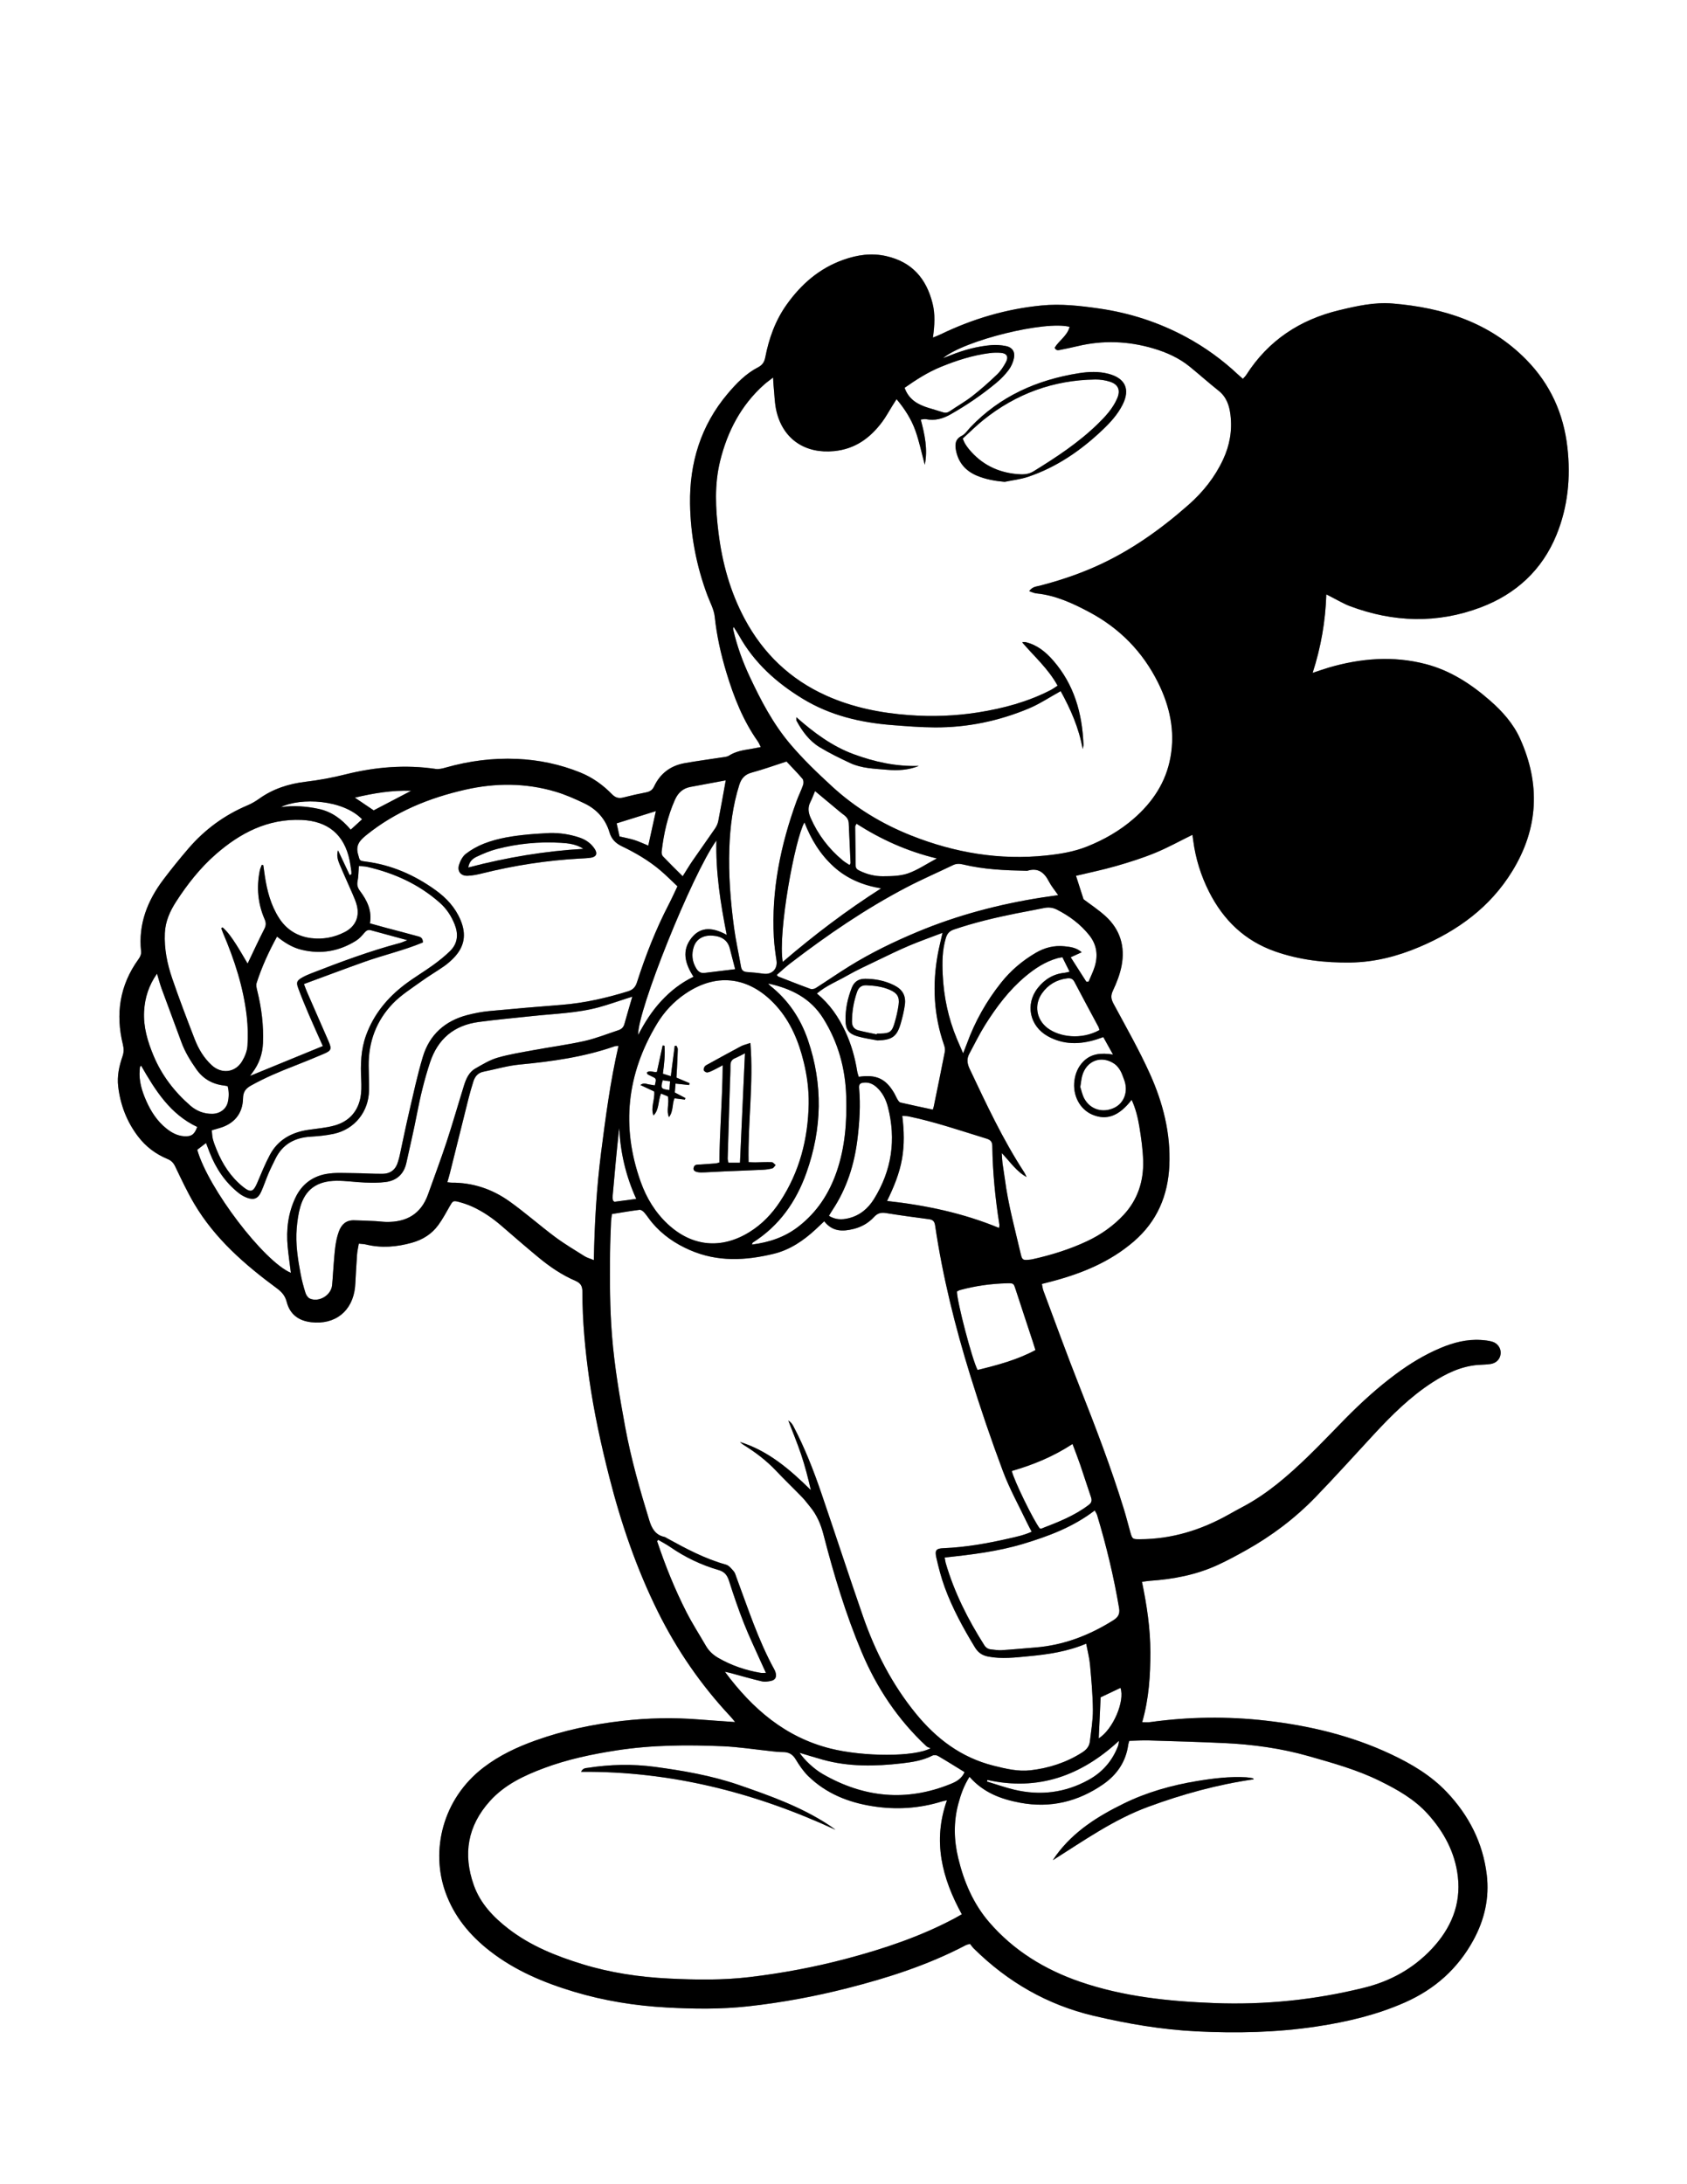 <?xml version="1.0" encoding="utf-8"?>
<!-- Generator: Adobe Illustrator 21.0.0, SVG Export Plug-In . SVG Version: 6.00 Build 0)  --><svg enable-background="new 0 0 612 792" height="792" id="Layer_1" version="1.1" viewBox="0 0 612 792" width="612" x="0px" xml:space="preserve" xmlns="http://www.w3.org/2000/svg" xmlns:xlink="http://www.w3.org/1999/xlink" y="0px">
<rect x="0" y="0" width="612" height="792" fill="#808080" stroke="none"/>
<g>
	<path d="M258.439,339.265c-3.271-0.213-5.782,1.192-6.73,3.997c-0.92,2.721-0.635,5.411,0.873,7.887   c0.636,1.044,1.541,1.813,2.915,1.646c3.593-0.435,7.187-0.872,11.199-1.358c-0.64-2.485-1.289-5.026-1.951-7.563   C263.999,341.015,261.906,339.491,258.439,339.265z" fill="#FFFFFF"/>
	<path d="M310.239,299.758c0.048,4.726,0.13,9.451,0.18,14.177c0.012,1.139,0.806,1.505,1.649,1.907   c2.59,1.235,5.37,1.907,8.177,1.892c3.051-0.017,6.278-0.048,9.104-1.017c3.47-1.191,6.606-3.361,10.502-5.436   c-10.818-2.608-20.254-6.913-29.149-12.595C310.436,299.283,310.236,299.522,310.239,299.758z" fill="#FFFFFF"/>
	<path d="M247.665,317.729c1.257-1.983,2.362-3.851,3.589-5.634c2.684-3.9,5.456-7.74,8.129-11.648   c0.547-0.799,0.996-1.754,1.181-2.697c0.942-4.812,1.782-9.643,2.717-14.792c-4.323,0.802-8.603,1.577-12.875,2.396   c-2.724,0.522-4.456,2.167-5.582,4.705c-2.65,5.976-4.041,12.258-4.795,18.705c-0.066,0.564,0.082,1.354,0.447,1.736   C242.785,312.92,245.184,315.255,247.665,317.729z" fill="#FFFFFF"/>
	<path d="M259.893,304.765c-8.898,12.395-28.781,62.074-28.385,70.518c2.358-4.536,4.999-8.661,8.359-12.293   c3.353-3.623,7.18-6.64,11.722-8.812c-3.171-4.829-4.337-9.637-0.652-14.175c3.458-4.258,7.936-3.607,12.703-1.009   C261.344,327.426,259.606,316.216,259.893,304.765z" fill="#FFFFFF"/>
	<path d="M146.918,356.941c3.262-2.471,6.817-4.55,10.136-6.951c2.199-1.591,4.355-3.294,6.277-5.203   c2.759-2.742,3.005-6.097,1.6-9.616c-1.199-3.003-2.929-5.654-5.366-7.812c-7.617-6.744-16.573-10.788-26.405-13.041   c-0.917-0.21-1.885-0.192-2.97-0.293c-0.159,2.073-0.128,3.818-0.471,5.486c-0.29,1.412,0.06,2.462,0.864,3.539   c2.565,3.434,4.433,7.111,3.613,11.761c1.979,0.549,3.803,1.071,5.635,1.56c3.781,1.009,7.575,1.971,11.346,3.02   c0.976,0.271,2.248,0.378,2.243,2.339c-6.846,2.869-14.214,4.547-21.287,7.062c-7.199,2.559-14.347,5.257-21.873,8.024   c0.446,1.159,0.735,2.006,1.092,2.825c2.585,5.926,5.197,11.84,7.77,17.77c1.311,3.022,1.124,3.541-1.812,4.783   c-3.521,1.489-7.055,2.955-10.62,4.334c-5.356,2.072-10.626,4.3-15.655,7.11c-1.951,1.091-2.831,2.302-2.874,4.648   c-0.103,5.59-3.291,9.314-8.72,10.805c-0.771,0.212-1.535,0.447-2.615,0.762c0.132,1.144,0.136,2.216,0.4,3.219   c0.347,1.315,0.857,2.594,1.371,3.858c2.125,5.23,5.133,9.866,9.568,13.423c2.783,2.232,3.75,1.848,5.144-1.426   c1.46-3.428,2.855-6.904,4.609-10.182c2.931-5.477,7.85-8.145,13.859-9.046c3.236-0.485,6.552-0.718,9.677-1.607   c4.905-1.397,8.177-4.759,9.245-9.819c0.462-2.188,0.45-4.522,0.338-6.775c-0.272-5.498-0.139-10.91,1.788-16.166   C135.614,367.725,140.556,361.761,146.918,356.941z" fill="#FFFFFF"/>
	<path d="M307.695,441.775c4.168-0.962,7.202-3.524,9.378-7.03c6.433-10.365,8.073-21.527,5.038-33.329   c-0.707-2.749-1.968-5.298-4.172-7.245c-1.285-1.136-2.755-1.778-4.494-1.61c-1.49,0.144-1.906,0.586-1.772,2.132   c0.531,6.113,0.14,12.178-0.597,18.258c-1.124,9.281-3.859,17.953-9.056,25.784c-0.438,0.66-0.83,1.35-1.307,2.129   C303.041,442.302,305.322,442.323,307.695,441.775z" fill="#FFFFFF"/>
	<path d="M383.87,324.588c-1.285-1.871-2.511-3.313-3.352-4.953c-1.681-3.276-3.942-5.089-7.791-3.901   c-0.167,0.052-0.362,0.018-0.544,0.014c-7.653-0.152-15.29-0.478-22.775-2.283c-1.28-0.309-2.459-0.361-3.704,0.241   c-5.572,2.692-11.265,5.147-16.747,8.009c-14.974,7.817-28.86,17.333-42.25,27.589c-1.713,1.311-3.283,2.808-4.918,4.218   c0.307,0.333,0.399,0.52,0.542,0.576c3.889,1.517,7.769,3.058,11.691,4.483c0.546,0.198,1.421,0.005,1.942-0.326   c4.061-2.584,8.019-5.333,12.11-7.867c7.908-4.898,16.249-8.943,24.837-12.524c14.533-6.06,29.629-10.01,45.152-12.441   C379.827,325.147,381.597,324.913,383.87,324.588z" fill="#FFFFFF"/>
	<path d="M91.603,388.901c-0.342,0.45-0.662,0.916-0.886,1.227c8.708-3.569,17.419-7.14,26.396-10.819   c-1.766-3.967-3.469-7.68-5.075-11.435c-1.36-3.179-2.688-6.377-3.877-9.622c-0.762-2.078-0.451-2.705,1.455-3.792   c1.023-0.584,2.116-1.063,3.215-1.492c10.609-4.131,21.269-8.113,32.291-11.037c0.722-0.191,1.403-0.534,2.642-1.015   c-4.825-1.313-9.025-2.452-13.223-3.6c-1.019-0.279-1.679,0.125-2.346,0.91c-0.875,1.03-1.804,2.104-2.928,2.815   c-6.138,3.882-12.777,5.069-19.878,3.349c-3.244-0.784-6.032-2.475-8.892-4.776c-3.085,5.63-5.557,11.088-7.402,16.811   c-0.275,0.853,0.015,1.957,0.247,2.895c1.54,6.224,2.33,12.529,2.057,18.94C95.232,382.179,93.992,385.755,91.603,388.901z" fill="#FFFFFF"/>
	<path d="M303.547,424.774c3.031-8.826,3.705-17.937,3.433-27.196c-0.298-10.143-2.891-19.542-8.271-28.196   c-4.608-7.41-11.592-10.919-20.035-12.75c0.363,0.401,0.513,0.621,0.712,0.779c6.54,5.186,11.017,11.847,13.7,19.678   c5.516,16.102,5.133,32.22-0.539,48.177c-3.723,10.473-9.856,19.235-19.431,25.285c-0.146,0.092-0.175,0.37-0.336,0.736   c6.262-0.806,11.831-2.653,16.766-6.444C296.365,439.606,300.792,432.793,303.547,424.774z" fill="#FFFFFF"/>
	<path d="M70.604,376.737c1.387,3.586,3.338,6.892,6.225,9.534c3.554,3.253,8.499,2.691,10.989-1.45   c1.002-1.666,1.825-3.676,1.952-5.582c0.236-3.522,0.15-7.111-0.247-10.621c-1.196-10.582-4.468-20.607-8.634-30.362   c-0.235-0.549-0.412-1.123-0.616-1.685c0.156-0.103,0.312-0.205,0.467-0.308c2.008,1.759,3.5,3.983,4.939,6.223   c1.437,2.238,2.745,4.558,4.151,6.91c2.095-4.371,3.987-8.494,6.052-12.528c0.65-1.27,0.693-2.234,0.119-3.55   c-2.476-5.675-2.991-11.593-1.758-17.655c0.143-0.704,0.473-1.369,0.716-2.053c0.187,0.038,0.374,0.076,0.561,0.114   c0.188,1.334,0.362,2.67,0.565,4.002c0.818,5.352,2.181,10.53,5.14,15.147c2.724,4.25,6.706,6.69,11.648,7.301   c4.233,0.523,8.352-0.225,12.19-2.206c3.779-1.95,5.422-5.39,4.412-9.558c-0.361-1.49-0.997-2.925-1.608-4.342   c-1.548-3.594-3.2-7.144-4.71-10.754c-0.645-1.542-1.093-3.182-0.539-4.985c1.411,2.99,2.821,5.978,4.231,8.965   c0.206-0.088,0.413-0.176,0.619-0.264c0-0.356,0.043-0.719-0.008-1.068c-0.197-1.351-0.37-2.709-0.647-4.045   c-1.934-9.305-7.89-14.207-17.424-14.599c-12.277-0.505-22.322,4.757-31.149,12.487c-5.61,4.912-10.282,10.837-14.351,17.138   c-2.235,3.46-3.894,7.131-4.087,11.418c-0.255,5.668,0.849,11.094,2.647,16.356C64.979,362.122,67.78,369.437,70.604,376.737z" fill="#FFFFFF"/>
	<path d="M115.568,293.3c4.786,1.014,8.51,3.793,11.659,7.548c1.478-1.35,2.741-2.502,4.13-3.769   c-6.937-7.188-22.218-7.944-29.466-4.422C106.498,292.026,111.057,292.344,115.568,293.3z" fill="#FFFFFF"/>
	<path d="M149.145,286.747c-6.852-0.247-13.505,0.844-20.423,2.48c2.486,1.677,4.639,3.129,6.84,4.614   C140.235,291.4,144.69,289.073,149.145,286.747z" fill="#FFFFFF"/>
	<path d="M230.181,304.618c1.675,0.533,3.276,1.301,4.998,2.002c0.943-4.283,1.832-8.323,2.753-12.504   c-4.881,1.521-9.505,2.962-14.226,4.433c0.384,1.742,0.729,3.311,1.047,4.756C226.689,303.762,228.472,304.074,230.181,304.618z" fill="#FFFFFF"/>
	<path d="M305.791,312.037c0.738,0.61,1.592,1.079,2.418,1.63c0.211-0.443,0.354-0.6,0.347-0.75   c-0.21-4.811-0.428-9.622-0.662-14.432c-0.061-1.263-0.678-2.191-1.707-2.949c-1.316-0.969-2.548-2.053-3.808-3.098   c-2.153-1.786-4.3-3.58-6.702-5.58c-0.624,1.478-1.067,2.751-1.682,3.935c-1.012,1.949-0.791,3.779,0.062,5.727   C296.737,302.636,300.656,307.795,305.791,312.037z" fill="#FFFFFF"/>
	<path d="M283.951,348.803c11.455-9.818,23.169-18.688,35.693-26.67c-6.523-1.091-12.3-3.446-17.172-7.852   c-4.884-4.417-8.209-9.863-10.645-16.088C288.39,304.19,282.13,338.109,283.951,348.803z" fill="#FFFFFF"/>
	<path d="M341.927,338.245c-4.39,1.678-8.324,3.056-12.153,4.68c-3.852,1.633-7.618,3.473-11.389,5.291   s-7.594,3.56-11.223,5.634c-3.561,2.035-7.461,3.569-10.814,6.399c4.71,3.879,7.835,8.507,10.27,13.683   c2.192,4.661,3.552,9.537,4.365,14.596c0.107,0.669,0.369,1.312,0.549,1.932c6.391-0.952,9.869,0.708,12.933,6.027   c0.408,0.709,0.7,1.487,1.131,2.18c0.271,0.437,0.643,1.021,1.067,1.119c3.878,0.902,7.777,1.713,11.755,2.568   c0.15-0.52,0.27-0.853,0.34-1.197c1.347-6.592,2.711-13.181,3.999-19.785c0.146-0.746,0.006-1.629-0.25-2.361   c-3.792-10.837-4.346-21.892-2.279-33.122C340.656,343.575,341.245,341.291,341.927,338.245z M328.252,364.414   c-0.299,2.153-0.819,4.288-1.403,6.386c-1.409,5.059-3.127,6.283-8.47,6.474c-2.487-0.497-5.028-0.811-7.447-1.537   c-3.059-0.918-4.129-2.47-4.196-5.616c-0.089-4.144,0.749-8.135,2.278-11.984c0.874-2.201,2.471-3.23,4.859-3.223   c3.705,0.01,7.236,0.714,10.55,2.382C327.435,358.813,328.717,361.066,328.252,364.414z" fill="#FFFFFF"/>
	<path d="M322.843,358.939c-2.707-1.19-5.58-1.536-8.51-1.662c-1.855-0.079-2.856,0.786-3.435,2.449   c-1.208,3.469-1.811,7.025-1.826,10.701c-0.007,1.728,0.801,2.795,2.379,3.198c2.184,0.56,4.406,0.969,6.612,1.442   c0.022-0.1,0.044-0.199,0.065-0.299c0.455,0,0.91,0.007,1.364-0.001c3.175-0.055,4.067-0.6,4.955-3.579   c0.672-2.256,1.231-4.573,1.544-6.903C326.37,361.458,325.452,360.086,322.843,358.939z" fill="#FFFFFF"/>
	<path d="M336.83,147.901c1.733,0.541,3.485,1.022,5.21,1.589c0.946,0.311,1.71,0.175,2.543-0.396   c2.696-1.849,5.572-3.458,8.143-5.463c3.141-2.45,6.128-5.118,9.009-7.873c1.286-1.23,2.311-2.814,3.163-4.395   c1.068-1.982,0.378-3.218-1.782-3.42c-1.345-0.126-2.731-0.08-4.073,0.091c-6.171,0.787-12.05,2.672-17.777,5.019   c-4.718,1.934-8.982,4.683-13.105,7.571C329.749,144.998,333.073,146.729,336.83,147.901z" fill="#FFFFFF"/>
	<path d="M222.231,433.971c-0.038,0.438,0.09,0.893,0.159,1.337c0.012,0.075,0.106,0.142,0.171,0.203   c0.064,0.06,0.14,0.108,0.351,0.267c2.382-0.318,4.889-0.652,7.896-1.053c-3.813-8.397-5.743-16.866-6.176-25.715   C223.697,417.33,222.954,425.65,222.231,433.971z" fill="#FFFFFF"/>
	<path d="M268.82,350.562c0.227,1.307,0.9,1.827,2.198,1.905c1.996,0.121,3.99,0.331,5.971,0.606   c3.06,0.425,5.164-1.752,4.703-4.79c-0.422-2.783-0.811-5.585-0.963-8.392c-0.923-17.09,2.448-33.48,8.257-49.451   c0.714-1.964,1.68-3.839,2.355-5.814c0.225-0.657,0.189-1.741-0.214-2.217c-1.87-2.202-3.913-4.261-5.807-6.279   c-4.32,1.394-8.425,2.874-12.624,4.014c-2.515,0.683-3.772,2.135-4.521,4.518c-2.338,7.443-3.316,15.101-3.583,22.839   c-0.333,9.655,0.407,19.279,1.696,28.843C266.93,341.11,267.997,345.818,268.82,350.562z" fill="#FFFFFF"/>
	<path d="M242.843,395.27c0.077-0.959,0.153-1.905,0.254-3.177c-1.18-0.163-1.946-0.27-2.687-0.372   C239.62,394.673,239.741,394.852,242.843,395.27z" fill="#FFFFFF"/>
	<path d="M242.257,443.871c8.779,8.174,19.387,9.199,29.591,2.903c4.583-2.828,8.2-6.626,11.14-11.091   c7.071-10.741,10.133-22.663,10.386-35.4c0.074-5.14-0.585-10.19-1.798-15.159c-1.836-7.524-4.749-14.598-9.984-20.411   c-8.962-9.952-20.823-12.664-33.006-4.359c-4.209,2.869-7.628,6.529-10.238,10.855c-10.975,18.185-13.079,37.357-5.896,57.393   C234.528,434.393,237.692,439.621,242.257,443.871z M251.603,423.577c0.235-1.554,1.534-1.247,2.581-1.325   c1.816-0.134,3.633-0.246,5.447-0.393c0.349-0.028,0.689-0.172,1.355-0.346c0.044-11.565,1.12-23.12,1.187-35.239   c-1.408,0.744-2.329,1.266-3.282,1.723c-0.733,0.351-1.484,0.753-2.267,0.873c-0.405,0.062-1.108-0.337-1.288-0.714   c-0.172-0.358,0.031-1.054,0.306-1.427c0.303-0.41,0.859-0.653,1.335-0.914c3.913-2.149,7.818-4.312,11.76-6.404   c0.91-0.483,1.956-0.708,3.482-1.241c1.205,14.752-0.961,28.813-0.648,43.229c0.882,0.03,1.648,0.085,2.413,0.076   c2.001-0.023,4.004-0.144,6-0.063c0.48,0.02,0.935,0.672,1.401,1.034c-0.396,0.417-0.726,1.072-1.2,1.203   c-1.13,0.311-2.323,0.465-3.499,0.522c-4.639,0.224-9.282,0.378-13.923,0.576c-2.365,0.101-4.729,0.242-7.093,0.36   c-0.455,0.023-0.911,0.042-1.366,0.03C252.381,425.085,251.451,424.579,251.603,423.577z M235.229,393.186   c0.78,0.144,1.565,0.26,2.334,0.385c0.586-2.473,0.584-2.47-1.165-3.279c-0.492-0.228-0.983-0.464-1.451-0.738   c-0.125-0.074-0.16-0.301-0.312-0.611c1.086-1.064,2.389,0.049,3.67-0.26c0.694-3.187,1.391-6.389,2.089-9.591   c0.224,0.034,0.448,0.069,0.672,0.103c0.251,3.275-0.098,6.539-0.593,10.133c0.882,0.277,1.746,0.548,2.882,0.905   c0.502-3.901,0.959-7.457,1.416-11.012c0.203-0.015,0.406-0.03,0.609-0.046c0.177,0.414,0.512,0.832,0.504,1.242   c-0.048,2.273-0.174,4.544-0.284,6.815c-0.056,1.165-0.134,2.33-0.203,3.519c1.693,0.715,3.221,1.36,4.749,2.005   c-0.052,0.23-0.105,0.459-0.157,0.689c-0.729-0.079-1.458-0.159-2.187-0.237c-0.797-0.085-1.594-0.168-2.731-0.288   c-0.101,1.215-0.186,2.236-0.268,3.227c1.419,0.743,2.637,1.38,3.854,2.018c-0.07,0.186-0.139,0.372-0.209,0.558   c-1.224-0.155-2.448-0.309-3.758-0.475c-0.937,2.117-0.314,4.598-2.013,6.843c-1.06-2.599,0.203-4.961-0.401-7.545   c-0.663-0.269-1.528-0.619-2.479-1.005c-1.144,2.742-0.571,5.791-2.734,7.938c-1.111-2.953,0.577-5.707,0.274-8.694   c-1.586-0.743-3.171-1.485-5.018-2.351C233.557,392.501,234.395,393.032,235.229,393.186z" fill="#FFFFFF"/>
	<path d="M268.439,421.611c0.607-13.31,1.196-26.244,1.808-39.677c-1.527,0.758-2.538,1.326-3.6,1.771   c-1.278,0.535-1.682,1.433-1.664,2.784c0.03,2.273-0.121,4.548-0.191,6.822c-0.276,8.914-0.555,17.828-0.81,26.743   c-0.015,0.511,0.18,1.027,0.28,1.557C265.642,421.611,266.881,421.611,268.439,421.611z" fill="#FFFFFF"/>
	<path d="M359.983,415.502c-0.021-1.637-0.807-2.233-2.144-2.643c-9.393-2.878-18.692-6.087-28.338-8.074   c-0.583-0.12-1.198-0.086-2.178-0.148c0.676,5.369,0.799,10.522-0.107,15.651c-0.923,5.226-2.926,10.085-5.413,15.19   c14.162,1.558,27.623,4.407,40.632,9.785c0.056-0.564,0.165-0.913,0.113-1.238C361.054,434.574,360.107,425.071,359.983,415.502z" fill="#FFFFFF"/>
	<path d="M347.166,468.293c-0.099,3.316,5.532,24.878,7.479,28.466c7.246-1.772,14.314-3.636,20.988-7.217   c-0.355-1.133-0.636-2.074-0.944-3.008c-2.072-6.296-4.169-12.585-6.216-18.889c-0.742-2.284-0.692-2.385-3.212-2.319   c-5.74,0.15-11.4,0.938-16.95,2.436C347.892,467.875,347.512,468.129,347.166,468.293z" fill="#FFFFFF"/>
	<path d="M301.186,634.011c12.202,3.076,30.685,3.061,36.388-0.083c-0.62-0.292-1.127-0.4-1.453-0.703   c-10.386-9.645-18.066-21.196-23.535-34.19c-5.804-13.789-10.108-28.101-13.84-42.569c-0.982-3.806-2.439-7.207-4.936-10.196   c-0.935-1.119-1.789-2.314-2.801-3.357c-3.171-3.267-6.461-6.421-9.591-9.726c-3.479-3.672-7.47-6.659-11.742-9.315   c-0.454-0.282-0.838-0.675-1.255-1.016c10.377,3.234,18.209,10.057,25.744,17.467c-1.015-4.42-2.124-8.723-3.534-12.925   c-1.394-4.158-3.092-8.214-4.657-12.315c0.898,0.545,1.426,1.263,1.837,2.043c4.085,7.758,7.281,15.897,10.112,24.173   c5.098,14.902,9.97,29.882,15.14,44.759c4.454,12.819,10.586,24.766,19.233,35.345c7.47,9.139,16.463,15.907,28.086,18.834   c4.439,1.118,8.944,2.203,13.489,1.673c6.647-0.775,12.958-2.792,18.694-6.449c1.614-1.029,2.617-2.225,2.824-4.045   c0.431-3.794,1.116-7.599,1.085-11.395c-0.046-5.451-0.548-10.905-1.037-16.341c-0.223-2.477-0.879-4.915-1.396-7.676   c-6.933,2.9-13.861,3.895-20.848,4.552c-4.886,0.459-9.747,1.072-14.695,0.125c-2.324-0.445-3.718-1.518-4.867-3.411   c-4.216-6.944-8.109-14.058-10.906-21.696c-1.278-3.49-2.214-7.124-3.043-10.753c-0.619-2.709-0.07-3.338,2.637-3.446   c7.953-0.316,15.743-1.706,23.475-3.464c2.791-0.635,5.627-1.216,8.47-2.493c-0.634-1.222-1.158-2.164-1.62-3.135   c-2.973-6.248-6.378-12.336-8.797-18.793c-4.279-11.419-8.214-22.985-11.825-34.634c-5.531-17.842-10.05-35.953-12.778-54.464   c-0.208-1.413-0.728-2.103-2.154-2.293c-5.231-0.695-10.465-1.392-15.673-2.235c-1.794-0.29-3.074,0.038-4.33,1.414   c-2.002,2.194-4.551,3.634-7.453,4.35c-3.914,0.965-7.637,1.032-10.626-2.786c-1.207,1.14-2.182,2.082-3.179,3.001   c-4.416,4.069-9.316,7.387-15.217,8.808c-10.184,2.453-20.254,2.997-30.252-1.331c-5.416-2.345-10.025-5.512-13.795-9.974   c-0.998-1.181-1.819-2.513-2.835-3.675c-0.422-0.483-1.188-1.053-1.723-0.986c-3.319,0.413-6.618,0.995-10.014,1.535   c-0.138,1.187-0.301,2.073-0.334,2.963c-0.14,3.733-0.306,7.466-0.345,11.2c-0.105,10.022-0.092,20.037,0.714,30.047   c0.894,11.099,2.749,22.04,4.766,32.97c2.119,11.484,5.302,22.681,8.733,33.824c0.911,2.958,2.183,5.342,5.466,6.055   c0.344,0.075,0.657,0.31,0.976,0.485c6.868,3.779,13.766,7.468,21.396,9.581c1.084,0.3,1.999,1.477,2.808,2.409   c0.511,0.589,0.711,1.464,0.998,2.23c4.203,11.256,7.883,22.728,13.701,33.321c0.218,0.396,0.403,0.825,0.516,1.262   c0.391,1.518-0.1,2.565-1.627,2.919c-1.123,0.26-2.395,0.41-3.493,0.151c-3.8-0.896-7.552-1.995-11.325-3.008   c-0.531-0.143-1.075-0.238-1.971-0.434C273.008,619.71,284.934,629.914,301.186,634.011z" fill="#FFFFFF"/>
	<path d="M377.221,554.245c0.177,0.016,0.379,0.097,0.528,0.04c6.025-2.324,12.047-4.645,17.252-8.626   c1.063-0.813,1.179-1.643,0.769-2.834c-1.332-3.867-2.551-7.774-3.878-11.643c-0.847-2.467-1.809-4.894-2.81-7.582   c-7.021,4.589-14.367,7.587-22.026,9.784C367.855,536.863,374.976,551.403,377.221,554.245z" fill="#FFFFFF"/>
	<path d="M392.629,389.963c-0.353,1.214-0.445,2.502-0.73,4.186c0.407,1.206,0.711,2.857,1.482,4.249   c2.199,3.97,6.715,5.265,10.837,3.297c3.678-1.756,5.185-6.079,3.56-10.243c-0.43-1.101-0.771-2.261-1.37-3.266   c-0.541-0.908-1.247-1.827-2.103-2.418C399.648,382.549,394.208,384.516,392.629,389.963z" fill="#FFFFFF"/>
	<path d="M342.712,564.761c0.17,0.947,0.217,1.486,0.366,1.995c3.112,10.663,8.066,20.46,13.999,29.8   c0.591,0.93,1.37,1.423,2.431,1.521c1.266,0.116,2.544,0.37,3.8,0.29c4.083-0.259,8.158-0.657,12.237-0.978   c10.307-0.812,19.63-4.402,28.325-9.868c1.745-1.097,2.469-2.262,2.103-4.434c-1.924-11.414-4.633-22.635-7.968-33.711   c-0.17-0.563-0.548-1.063-0.871-1.672c-7.871,6.033-16.802,9.354-25.977,12.112C361.983,562.573,352.506,563.723,342.712,564.761z" fill="#FFFFFF"/>
	<path d="M398.589,630.338c5.226-3.29,9.555-13.547,7.891-18.304c-2.366,1.125-4.732,2.249-7.202,3.423   C399.055,620.29,398.829,625.174,398.589,630.338z" fill="#FFFFFF"/>
	<path d="M380.117,375.742c-6.583-3.651-8.287-11.588-3.634-17.498c2.448-3.109,5.651-5.104,9.706-5.496   c0.509-0.049,1.007-0.219,1.832-0.406c-0.945-1.894-1.772-3.553-2.611-5.235c-0.814,0.156-1.351,0.217-1.864,0.363   c-4.38,1.25-8.084,3.681-11.539,6.57c-5.943,4.97-10.526,11.084-14.609,17.576c-2.123,3.376-3.868,6.991-5.769,10.505   c-0.994,1.837-0.756,3.574,0.135,5.455c6.044,12.755,11.995,25.555,19.732,37.416c0.367,0.563,0.623,1.198,0.931,1.799   c-3.649-1.965-5.832-5.331-9.018-8.689c0.122,1.693,0.146,2.737,0.282,3.767c0.251,1.895,0.605,3.776,0.849,5.671   c1.189,9.231,3.676,18.188,5.774,27.225c0.495,2.13,0.841,2.237,3.113,2.005c0.362-0.037,0.727-0.074,1.081-0.152   c6.865-1.522,13.561-3.596,19.925-6.593c4.985-2.347,9.494-5.526,13.228-9.548c5.058-5.451,7.249-12.186,7.046-19.551   c-0.115-4.166-0.712-8.34-1.391-12.461c-0.538-3.264-1.334-6.514-2.786-9.668c-4.541,5.917-9.098,7.585-14.295,5.365   c-4.531-1.936-7.185-7.025-6.453-12.404c0.353-2.596,1.328-4.908,3.183-6.807c2.857-2.926,6.461-3.237,10.801-2.572   c-1.361-2.448-2.433-4.377-3.516-6.325c-1.036,0.36-1.714,0.615-2.404,0.831C391.791,378.783,385.846,378.92,380.117,375.742z" fill="#FFFFFF"/>
	<path d="M400.229,646.976c-9.088,6.308-19.139,8.751-30.099,6.717c-6.915-1.282-13.355-3.637-18.42-9.412   c-2.035,3.18-3.167,6.457-4.058,9.785c-1.754,6.549-1.619,13.124-0.027,19.724c2.062,8.548,5.461,16.506,11.192,23.167   c8.885,10.329,20.237,17.257,33.004,21.644c15.73,5.406,32.149,7.092,48.673,7.725c18.405,0.705,36.556-1.148,54.454-5.589   c9.562-2.373,17.813-6.971,24.516-14.12c6.846-7.302,10.586-15.944,9.408-26.138c-1.017-8.8-5.088-16.289-10.965-22.778   c-4.854-5.36-11.078-8.843-17.483-11.987c-8.136-3.994-16.823-6.399-25.501-8.88c-10.144-2.899-20.488-4.313-30.978-4.793   c-9.008-0.412-18.023-0.674-27.037-0.939c-2.422-0.071-4.85,0.086-7.23,0.138c-0.192,0.685-0.331,1.024-0.379,1.376   C408.463,638.786,405.222,643.51,400.229,646.976z M434.186,645.829c5.948-0.988,11.876-1.712,17.905-1.372   c0.81,0.046,1.616,0.198,2.417,0.341c0.122,0.02,0.207,0.257,0.309,0.395c-13.154,1.878-25.904,5.402-38.329,9.982   c-12.46,4.592-23.277,12.232-34.537,19.339c0.417-0.622,0.813-1.26,1.256-1.863c6.334-8.619,15.081-14.09,24.48-18.69   C416.086,649.849,424.969,647.36,434.186,645.829z" fill="#FFFFFF"/>
	<path d="M343.523,652.813c-0.846,0.184-1.354,0.256-1.838,0.407c-8.236,2.568-16.62,3.061-25.117,1.727   c-8.835-1.387-16.874-4.594-23.362-10.927c-1.795-1.752-3.251-3.921-4.556-6.083c-1.134-1.878-2.586-2.646-4.683-2.63   c-1.269,0.01-2.543-0.14-3.808-0.272c-5.976-0.624-11.936-1.578-17.927-1.837c-12.924-0.561-25.841-0.481-38.69,1.521   c-8.932,1.392-17.723,3.238-26.207,6.413c-7.308,2.735-14.267,6.007-19.625,11.96c-8.096,8.995-9.816,19.24-5.83,30.471   c2.362,6.654,7.089,11.599,12.58,15.835c7.986,6.161,17.17,9.841,26.708,12.784c10.247,3.162,20.774,4.722,31.44,5.242   c9.735,0.475,19.506,0.635,29.205-0.512c11.941-1.412,23.75-3.628,35.387-6.715c13.5-3.582,26.683-7.999,39.063-14.575   c0.858-0.456,1.694-0.951,2.655-1.492C341.724,681.007,338.272,667.606,343.523,652.813z M210.794,642.466   c0.697-1.41,1.672-1.317,2.498-1.444c8.055-1.244,16.127-1.444,24.219-0.357c10.39,1.396,20.704,3.178,30.645,6.612   c11.279,3.896,22.519,7.908,32.585,14.534c0.807,0.532,1.579,1.12,2.368,1.683C273.882,649.995,243.402,642.199,210.794,642.466z" fill="#FFFFFF"/>
	<path d="M0,0v792h612V0H0z M564.663,193.935c-5.191,12.731-14.681,21.447-27.431,26.277   c-15.814,5.991-31.757,5.484-47.535-0.436c-2.203-0.826-4.248-2.074-6.364-3.131c-0.622-0.311-1.235-0.637-2.177-1.124   c-0.319,9.771-1.915,19.025-4.96,28.462c2.336-0.77,4.111-1.416,5.921-1.942c11.578-3.363,23.269-4.315,35.059-1.257   c8.931,2.316,16.469,7.213,23.333,13.211c4.495,3.927,8.47,8.362,10.941,13.842c7.422,16.465,6.688,32.516-2.823,48.026   c-8.039,13.109-19.794,21.621-33.729,27.523c-7.978,3.379-16.249,5.502-24.898,5.627c-9.329,0.135-18.563-0.91-27.435-4.027   c-10.963-3.851-18.707-11.281-23.924-21.577c-3.001-5.924-4.923-12.133-5.779-18.695c-0.081-0.625-0.176-1.247-0.284-2.01   c-4.585,2.249-8.949,4.679-13.539,6.56c-4.622,1.894-9.421,3.406-14.228,4.784c-4.8,1.376-9.708,2.38-14.465,3.522   c0.93,2.889,1.802,5.601,2.736,8.503c2.458,1.868,5.369,3.775,7.919,6.081c5.366,4.854,7.235,11.08,5.871,18.091   c-0.6,3.085-1.79,6.116-3.133,8.974c-0.853,1.817-0.678,3.06,0.227,4.745c4.523,8.42,9.286,16.744,13.209,25.443   c4.714,10.453,7.551,21.515,7.04,33.129c-0.481,10.928-4.404,20.306-12.898,27.62c-8.658,7.455-18.849,11.599-29.7,14.47   c-1.133,0.3-2.269,0.587-3.645,0.943c0.204,0.931,0.28,1.73,0.552,2.456c4.345,11.597,8.563,23.244,13.118,34.759   c5.797,14.656,11.432,29.363,16.074,44.432c0.858,2.784,1.553,5.617,2.353,8.419c0.705,2.47,0.847,2.503,3.41,2.498   c11.59-0.02,22.254-3.338,32.282-8.969c1.668-0.937,3.341-1.866,5.033-2.758c8.965-4.724,16.498-11.323,23.72-18.288   c4.655-4.489,9.087-9.209,13.634-13.811c5.706-5.776,11.694-11.229,18.23-16.069c5.073-3.757,10.426-7.03,16.252-9.47   c4.66-1.952,9.493-3.224,14.612-2.892c1.357,0.088,2.742,0.225,4.041,0.595c2.037,0.58,3.259,2.416,3.117,4.309   c-0.148,1.973-1.507,3.481-3.675,3.815c-1.524,0.235-3.087,0.208-4.629,0.336c-6.078,0.505-11.374,3.054-16.403,6.297   c-8.112,5.231-14.883,11.969-21.394,19.004c-6.992,7.555-13.883,15.21-21.038,22.608c-7.449,7.701-15.955,14.114-25.32,19.34   c-3.336,1.861-6.705,3.687-10.173,5.281c-7.796,3.583-16.091,5.166-24.606,5.747c-0.88,0.061-1.75,0.221-2.882,0.368   c1.782,8.575,3.037,16.965,3.046,25.431c0.009,8.457-0.505,16.919-2.968,25.456c1.126,0,2.001,0.102,2.846-0.015   c13.974-1.945,28.012-2.133,41.987-0.546c15.714,1.784,31.039,5.421,45.446,12.201c7.453,3.507,14.522,7.699,20.244,13.736   c7.993,8.434,13.092,18.376,14.481,29.989c1.004,8.395-0.836,16.344-4.876,23.721c-5.663,10.341-13.985,17.748-24.81,22.536   c-10.27,4.542-21.028,7.066-32.052,8.731c-14.473,2.186-28.996,2.485-43.61,1.759c-12.624-0.627-24.974-2.749-37.212-5.626   c-16.818-3.954-31.26-12.283-43.53-24.412c-0.514-0.508-0.925-1.121-1.381-1.681c-0.676,0.205-1.128,0.268-1.509,0.467   c-13.64,7.163-28.183,11.84-43.048,15.617c-11.844,3.01-23.843,5.232-35.986,6.567c-9.803,1.078-19.658,0.96-29.491,0.419   c-11.404-0.627-22.63-2.413-33.594-5.702c-10.983-3.295-21.433-7.675-30.566-14.791c-7.267-5.661-12.955-12.509-16.097-21.285   c-5.417-15.13-1.113-33.808,13.777-45.225c5.716-4.383,12.106-7.39,18.824-9.798c10.25-3.675,20.807-5.894,31.633-7.132   c9.19-1.051,18.344-1.244,27.544-0.521c4.331,0.34,8.666,0.623,13.295,0.952c-0.637-0.768-1.108-1.403-1.646-1.975   c-10.677-11.376-19.436-24.088-26.365-38.052c-7.764-15.646-13.372-32.07-17.671-48.982c-2.965-11.661-5.525-23.395-7.22-35.306   c-1.49-10.469-2.486-20.989-2.485-31.573c0-2.088-0.509-3.234-2.568-4.119c-4.874-2.096-9.265-5.081-13.349-8.462   c-4.491-3.718-8.906-7.527-13.31-11.349c-3.254-2.824-6.762-5.255-10.674-7.05c-1.645-0.755-3.394-1.331-5.147-1.79   c-1.819-0.476-2.042-0.212-2.981,1.434c-1.351,2.367-2.641,4.794-4.24,6.989c-2.375,3.261-5.631,5.318-9.565,6.421   c-5.547,1.555-11.087,2.014-16.729,0.64c-0.761-0.185-1.566-0.189-2.555-0.3c-0.244,1.464-0.546,2.695-0.638,3.942   c-0.254,3.452-0.42,6.91-0.622,10.365c-0.027,0.455-0.051,0.91-0.096,1.363c-0.878,8.76-7.183,13.853-15.98,12.814   c-4.486-0.53-7.67-2.838-8.822-7.349c-0.553-2.162-1.716-3.565-3.522-4.896c-11.652-8.586-22.514-18.017-30.001-30.657   c-2.59-4.373-4.741-9.014-6.951-13.601c-0.641-1.329-1.41-2.11-2.791-2.685c-4.267-1.776-7.847-4.454-10.697-8.207   c-4.087-5.382-6.369-11.385-7.169-18.045c-0.459-3.824,0.349-7.441,1.573-10.989c0.5-1.45,0.499-2.759,0.134-4.245   c-2.732-11.122-1.166-21.501,5.617-30.904c0.659-0.914,1.094-1.764,0.966-2.988c-1.026-9.793,2.316-18.277,8.095-25.934   c2.907-3.851,5.952-7.608,9.097-11.268c5.913-6.879,13.055-12.116,21.441-15.65c1.49-0.628,2.924-1.471,4.242-2.414   c5.032-3.6,10.756-5.406,16.768-6.125c4.896-0.586,9.691-1.469,14.468-2.665c10.791-2.704,21.711-3.625,32.79-1.994   c1.197,0.176,2.53-0.183,3.735-0.524c8.396-2.374,16.936-3.486,25.662-3.115c7.991,0.34,15.719,1.955,23.124,4.963   c4.357,1.77,8.144,4.49,11.419,7.84c1.253,1.282,2.456,1.621,4.131,1.19c2.731-0.703,5.488-1.325,8.258-1.854   c1.383-0.264,2.296-0.887,2.898-2.165c2.221-4.716,5.983-7.516,11.067-8.427c4.386-0.785,8.811-1.352,13.214-2.044   c0.979-0.154,2.092-0.185,2.88-0.687c2.395-1.525,5.06-1.975,7.766-2.396c1.155-0.179,2.298-0.434,3.753-0.713   c-0.425-0.834-0.661-1.481-1.045-2.024c-5.378-7.612-8.733-16.129-11.407-24.985c-2.007-6.646-3.512-13.353-4.245-20.279   c-0.279-2.634-1.696-5.156-2.651-7.708c-3.998-10.685-6.115-21.782-6.298-33.132c-0.24-14.858,3.885-28.44,13.619-39.965   c3.175-3.759,6.61-7.317,11.078-9.62c1.49-0.768,2.249-1.843,2.579-3.547c1.328-6.855,3.625-13.34,7.717-19.105   c5.303-7.472,11.933-13.253,20.674-16.334c5.052-1.781,10.161-2.537,15.552-1.307c9.341,2.131,14.505,8.166,16.752,17.119   c0.989,3.941,0.758,7.934,0.138,12.41c1.132-0.473,2.011-0.792,2.849-1.197c11.592-5.603,23.769-9.2,36.588-10.446   c7.024-0.683,14.005,0.114,20.964,1.12c11.113,1.605,21.645,5.034,31.499,10.357c6.828,3.689,13.111,8.235,18.786,13.571   c0.522,0.491,1.075,0.95,1.764,1.556c0.462-0.535,0.919-0.95,1.24-1.451c7.986-12.46,19.384-19.983,33.66-23.423   c6.398-1.541,12.82-2.993,19.439-2.441c18.366,1.532,35.197,6.846,48.505,20.413c8.674,8.844,13.499,19.503,14.886,31.797   C569.849,173.157,568.79,183.814,564.663,193.935z" fill="#FFFFFF"/>
	<path d="M387.063,354.767c-3.805,0.494-6.863,2.308-9.066,5.437c-2.932,4.164-2.032,9.529,2.047,12.591   c4.298,3.225,12.173,4.359,18.812,0.711c-0.148-0.479-0.201-0.846-0.365-1.153c-2.91-5.447-5.868-10.867-8.726-16.341   C389.12,354.777,388.193,354.62,387.063,354.767z" fill="#FFFFFF"/>
	<path d="M69.029,400.892c2.257,1.967,4.962,3.031,8.008,2.986c2.761-0.041,5.058-1.737,5.625-4.298   c0.41-1.853,0.444-3.757-0.079-5.73c-0.512-0.093-0.942-0.193-1.377-0.245c-4.206-0.502-7.559-2.434-9.997-5.922   c-2.142-3.064-4.098-6.217-5.389-9.761c-2.363-6.491-4.822-12.947-7.19-19.436c-0.649-1.777-1.117-3.621-1.667-5.434   c-2.982,4.232-4.422,8.742-4.686,13.647c-0.307,5.697,1.279,10.973,3.437,16.127C58.685,389.923,63.261,395.865,69.029,400.892z" fill="#FFFFFF"/>
	<path d="M378.727,329.252c-3.383,0.712-6.793,1.295-10.183,1.976c-7.591,1.524-15.109,3.313-22.457,5.804   c-1.685,0.571-2.467,1.479-2.963,3.123c-1.314,4.354-1.342,8.753-1.13,13.241c0.381,8.093,2.032,15.867,5.154,23.335   c0.656,1.569,1.345,3.123,2.25,5.218c0.612-1.574,1.021-2.569,1.389-3.579c2.92-8.029,7.074-15.366,12.386-22.049   c3.497-4.399,7.699-7.962,12.557-10.809c3.271-1.917,6.732-2.779,10.46-2.383c2.09,0.222,4.257,0.447,6.222,2.164   c-1.442,0.657-2.612,1.19-3.989,1.817c1.986,3.106,3.833,5.994,5.68,8.883c0.27-0.018,0.539-0.037,0.809-0.055   c0.756-1.825,1.662-3.605,2.236-5.485c1.244-4.075,0.738-7.905-1.993-11.334c-3.18-3.994-7.167-6.942-11.677-9.258   C381.942,329.072,380.413,328.897,378.727,329.252z" fill="#FFFFFF"/>
	<path d="M402.702,138.425c-1.7-0.553-3.572-0.843-5.361-0.818c-15.202,0.209-28.735,5.165-40.58,14.661   c-2.609,2.091-4.984,4.475-7.508,6.762c0.429,0.968,0.566,1.409,0.805,1.786c0.438,0.692,0.894,1.38,1.414,2.011   c4.523,5.495,10.377,8.435,17.437,9.076c2.11,0.191,4.079,0.209,6.038-1c8.233-5.083,16.305-10.369,23.271-17.157   c2.814-2.742,5.488-5.619,7.068-9.296C406.543,141.524,405.714,139.404,402.702,138.425z" fill="#FFFFFF"/>
	<path d="M442.045,141.651c-3.569-2.827-6.959-5.877-10.496-8.744c-3.88-3.146-8.398-5.156-13.126-6.555   c-9.076-2.687-18.277-3.055-27.534-0.831c-2.036,0.489-4.09,0.904-6.142,1.322c-0.782,0.159-1.638,0.408-2.139-0.764   c1.577-2.61,4.593-4.318,5.412-7.562c-8.785-2.318-38.055,4.834-45.937,11.364c1.236-0.481,2.066-0.798,2.892-1.125   c4.684-1.855,9.516-3.167,14.535-3.609c1.785-0.157,3.65-0.023,5.41,0.324c2.21,0.435,3.346,1.983,2.953,4.198   c-0.275,1.547-0.97,3.153-1.904,4.418c-1.286,1.741-2.845,3.342-4.515,4.728c-5.196,4.313-10.75,8.111-16.641,11.445   c-2.833,1.603-5.66,2.36-8.863,1.742c-0.553-0.107-1.161,0.073-1.925,0.136c1.458,5.485,2.606,10.774,1.465,16.397   c-1.161-4.304-2.01-8.477-3.432-12.445c-1.466-4.089-3.813-7.777-6.807-11.353c-0.623,0.982-1.102,1.73-1.574,2.483   c-1.21,1.929-2.288,3.956-3.647,5.773c-4.366,5.836-9.79,9.814-17.395,10.575c-10.35,1.035-18.384-4.123-20.894-14.2   c-0.761-3.056-0.77-6.3-1.103-9.461c-0.088-0.832-0.1-1.672-0.176-3.016c-1.41,1.102-2.374,1.772-3.244,2.547   c-8.393,7.479-13.339,17.01-15.982,27.747c-2.094,8.509-1.666,17.157-0.606,25.805c1.354,11.046,4.246,21.572,9.527,31.436   c6.738,12.585,16.539,21.92,29.496,27.768c9.55,4.311,19.76,6.34,30.168,7.109c8.371,0.619,16.74,0.325,25.067-0.994   c9.146-1.449,17.984-3.827,26.252-8.082c0.848-0.436,1.619-1.022,2.525-1.602c-3.407-6.2-8.505-10.617-12.849-15.709   c0.591-0.153,1.026-0.129,1.441-0.026c4.071,1.012,7.137,3.542,9.814,6.611c7.611,8.727,10.54,19.156,10.982,30.469   c0.021,0.54-0.186,1.09-0.287,1.635c-1.359-7.692-4.436-14.554-7.978-20.994c-4.083,2.248-7.671,4.659-11.584,6.295   c-10.867,4.543-22.259,6.913-34.061,6.858c-5.18-0.024-10.365-0.448-15.535-0.851c-11.48-0.895-22.471-3.486-32.443-9.564   c-9.493-5.785-17.537-13.002-23.029-22.816c-0.61-1.091-1.322-2.125-1.987-3.185c-0.272,0.467-0.19,0.78-0.117,1.096   c1.356,5.882,3.408,11.518,5.971,16.977c4.035,8.593,8.405,16.96,14.592,24.285c4.662,5.52,9.847,10.476,15.148,15.357   c8.495,7.821,18.189,13.696,28.857,17.922c15.736,6.233,32.049,9.006,48.98,7.212c4.978-0.528,9.95-1.329,14.64-3.187   c6.222-2.466,11.992-5.752,17.063-10.162c6.869-5.974,11.704-13.2,13.34-22.3c1.712-9.525-0.253-18.465-4.5-27.006   c-5.575-11.211-13.945-19.731-24.972-25.599c-6.043-3.216-12.241-6.086-19.201-6.773c-0.816-0.081-1.601-0.489-2.59-0.806   c1.133-1.649,2.602-1.666,3.857-1.99c6.894-1.778,13.626-4.012,20.138-6.901c12.537-5.561,23.574-13.394,33.809-22.416   c5.246-4.625,9.542-10.001,12.527-16.388c2.418-5.173,3.376-10.55,2.69-16.222C445.964,147.003,444.93,143.936,442.045,141.651z    M321.762,279.121c-4.513-0.405-9.132-0.468-13.332-2.431c-3.777-1.765-7.549-3.6-11.105-5.763c-3.72-2.262-6.277-5.736-8.346-9.54   c-0.107-0.196-0.036-0.489-0.077-1.317c6.459,5.704,13.035,10.544,20.748,13.394c7.609,2.811,15.491,4.534,23.699,4.263   C329.541,279.253,325.665,279.472,321.762,279.121z M407.261,146.719c-1.78,3.548-4.42,6.447-7.268,9.152   c-7.876,7.482-16.679,13.544-27.048,17.029c-2.724,0.914-5.649,1.228-8.482,1.818c-3.492-0.31-6.8-0.893-9.949-2.186   c-4.163-1.709-6.854-4.758-7.708-9.217c-0.406-2.117-0.337-4.079,2.117-5.302c1.231-0.614,2.086-1.994,3.089-3.048   c10.738-11.286,24.165-17.224,39.317-19.631c3.591-0.57,7.252-0.732,10.843,0.222C408.231,137.165,410.058,141.143,407.261,146.719   z" fill="#FFFFFF"/>
	<path d="M203.402,305.604c-7.846-0.465-15.617,0.291-23.226,2.269c-2.442,0.635-4.813,1.639-7.106,2.71   c-1.411,0.659-2.807,1.604-3.197,3.976c13.918-3.643,27.704-5.96,41.757-6.766C209.11,306.102,206.225,305.771,203.402,305.604z" fill="#FFFFFF"/>
	<path d="M223.017,379.382c-11.185,3.904-22.788,5.519-34.523,6.63c-4.409,0.417-8.733,1.717-13.1,2.592   c-2.032,0.408-3.119,1.769-3.69,3.619c-0.618,2.001-1.215,4.01-1.725,6.04c-2.265,9.007-4.492,18.022-6.741,27.033   c-0.263,1.042-0.58,2.069-0.949,3.379c0.756,0.091,1.111,0.174,1.466,0.171c7.74-0.064,14.784,2.314,20.997,6.731   c5.708,4.059,10.975,8.734,16.593,12.927c3.419,2.551,7.115,4.736,10.732,7.014c0.878,0.553,1.935,0.82,3.359,1.402   c0.235-13.362,0.992-26.219,2.629-39.042c1.646-12.891,3.345-25.756,6.308-38.644C223.695,379.303,223.331,379.272,223.017,379.382   z" fill="#FFFFFF"/>
	<path d="M277.853,606.592c-0.624-1.363-1.159-2.505-1.672-3.658c-2.107-4.735-4.365-9.41-6.268-14.226   c-2.006-5.075-3.782-10.249-5.431-15.452c-0.669-2.111-1.64-3.339-3.855-3.979c-6.247-1.803-12.067-4.586-17.435-8.294   c-1.401-0.968-2.931-1.752-4.402-2.621c-0.135,0.157-0.27,0.314-0.405,0.471c2.932,8.809,6.403,17.408,10.619,25.679   c2.146,4.209,4.717,8.201,7.09,12.294c1.077,1.857,2.569,3.251,4.435,4.331c4.788,2.771,9.925,4.519,15.357,5.442   C276.452,606.675,277.048,606.592,277.853,606.592z" fill="#FFFFFF"/>
	<path d="M118.247,425.703c3.345-0.618,6.871-0.323,10.316-0.312c3.454,0.01,6.911,0.303,10.362,0.23   c2.859-0.06,4.734-1.658,5.49-4.47c0.165-0.616,0.375-1.221,0.511-1.843c1.16-5.336,2.235-10.693,3.478-16.01   c1.574-6.732,3.01-13.515,5.002-20.126c2.423-8.038,8.079-13.038,16.198-15.128c2.549-0.656,5.167-1.167,7.784-1.417   c8.793-0.84,17.596-1.575,26.402-2.269c8.218-0.648,16.18-2.476,24.033-4.899c1.728-0.533,2.681-1.489,3.247-3.253   c3.121-9.725,6.834-19.217,11.55-28.297c1.048-2.015,1.975-4.091,3.142-6.526c-2.154-2.015-4.13-4.028-6.277-5.837   c-4.203-3.542-8.922-6.303-13.868-8.669c-2.239-1.071-3.771-2.553-4.519-5.078c-1.415-4.775-4.563-8.311-9.026-10.455   c-3.435-1.65-6.966-3.217-10.611-4.294c-10.801-3.191-21.762-3.188-32.692-0.7c-13.111,2.984-25.335,7.938-35.925,16.509   c-2.381,1.927-3.917,3.676-2.924,7.008c0.64,2.15,0.312,2.237,2.648,2.532c9.437,1.193,17.871,4.899,25.518,10.425   c3.883,2.806,7.083,6.256,8.985,10.785c2.204,5.248,1.462,9.714-2.535,13.798c-1.078,1.101-2.262,2.131-3.525,3.01   c-2.691,1.871-5.537,3.524-8.188,5.447c-3.531,2.561-7.324,4.921-10.314,8.031c-5.978,6.216-8.858,13.893-8.765,22.592   c0.031,2.915,0.153,5.831,0.129,8.745c-0.065,7.834-5.189,14.272-12.815,15.902c-2.746,0.587-5.58,0.858-8.389,1.03   c-5.732,0.351-10.128,2.702-12.727,7.975c-0.885,1.795-1.784,3.586-2.571,5.424c-0.931,2.176-1.662,4.439-2.637,6.593   c-1.106,2.444-2.608,3.073-5.102,2.163c-1.091-0.398-2.155-1.012-3.067-1.736c-4.904-3.89-8.257-8.916-10.521-14.708   c-0.414-1.061-0.815-2.127-1.305-3.407c-1.294,0.992-2.275,1.743-3.184,2.44c3.949,13.986,24.136,40.471,33.967,44.629   c-0.396-3.193-0.864-6.331-1.159-9.485c-0.578-6.182,0.135-12.167,2.848-17.849C109.466,429.479,113.288,426.618,118.247,425.703z    M166.512,313.651c0.442-1.493,1.32-3.142,2.51-4.064c1.977-1.53,4.261-2.793,6.597-3.703c5.205-2.027,10.72-2.807,16.257-3.327   c2.534-0.238,5.079-0.344,7.619-0.51c3.686-0.061,7.266,0.49,10.749,1.662c2.312,0.778,4.23,2.13,5.549,4.204   c1.038,1.633,0.498,2.81-1.44,3.095c-1.436,0.211-2.899,0.254-4.352,0.335c-11.841,0.663-23.503,2.48-35.01,5.34   c-1.754,0.436-3.563,0.818-5.358,0.879C167.207,317.644,165.822,315.979,166.512,313.651z" fill="#FFFFFF"/>
	<path d="M172.446,387.447c2.594-1.484,5.229-3.098,8.059-3.921c4.349-1.264,8.869-1.961,13.336-2.787   c6.084-1.125,12.235-1.929,18.265-3.283c4.151-0.932,8.148-2.552,12.207-3.887c1.089-0.358,1.866-1.022,2.195-2.217   c0.868-3.151,1.809-6.282,2.873-9.944c-1.014,0.318-1.518,0.474-2.021,0.634c-3.294,1.051-6.557,2.213-9.887,3.134   c-7.954,2.199-16.193,2.374-24.332,3.254c-6.516,0.705-13.051,1.272-19.543,2.154c-8.865,1.203-14.759,6.095-17.601,14.682   c-2.036,6.153-3.548,12.416-4.766,18.775c-1.13,5.898-2.523,11.746-3.807,17.615c-0.883,4.035-3.454,6.402-7.465,6.942   c-2.5,0.337-5.072,0.287-7.605,0.198c-3.453-0.122-6.901-0.675-10.347-0.637c-7.011,0.077-11.239,3.145-13.063,9.44   c-0.728,2.511-1.079,5.167-1.302,7.782c-0.475,5.583,0.389,11.09,1.416,16.556c0.436,2.319,1.052,4.615,1.759,6.867   c0.248,0.789,0.866,1.748,1.568,2.058c3.335,1.475,7.732-1.188,8.092-4.827c0.26-2.627,0.359-5.269,0.593-7.899   c0.346-3.893,0.481-7.815,1.85-11.556c0.949-2.595,2.619-4.142,5.464-4.094c2.63,0.045,5.26,0.177,7.888,0.302   c1.27,0.06,2.535,0.258,3.805,0.284c7.345,0.147,12.655-2.832,15.204-9.996c2.257-6.344,4.634-12.648,6.741-19.04   c2.222-6.743,4.166-13.577,6.278-20.357C169.068,391.212,170.099,388.79,172.446,387.447z" fill="#FFFFFF"/>
	<path d="M358.209,645.422c-0.052,0.189-0.103,0.377-0.155,0.566c3.284,0.995,6.528,2.159,9.86,2.953   c9.41,2.244,18.434,1.164,26.965-3.533c5.074-2.793,8.637-6.893,10.71-12.287c0.201-0.524,0.211-1.122,0.346-1.891   C392.172,643.948,376.607,649.49,358.209,645.422z" fill="#FFFFFF"/>
	<path d="M51.182,386.384c-0.237,0.329-0.396,0.455-0.421,0.603c-0.059,0.356-0.048,0.724-0.079,1.086   c-0.338,3.934,0.82,7.584,2.363,11.086c1.697,3.851,3.963,7.361,7.318,10.046c1.884,1.508,3.933,2.624,6.389,2.798   c2.672,0.19,3.804-0.613,4.784-3.373C61.79,404.048,56.375,395.467,51.182,386.384z" fill="#FFFFFF"/>
	<path d="M338.209,636.607c-3.487,1.776-7.262,2.355-11.062,2.792c-9.644,1.11-19.258,1.296-28.728-1.345   c-2.743-0.765-5.462-1.619-8.356-2.48c1.65,2.45,5.093,5.789,8.309,7.647c14.954,8.641,30.477,10.2,46.633,3.593   c2.09-0.854,3.896-1.909,4.909-4.233c-3.314-2.036-6.464-4.024-9.682-5.894C339.705,636.381,338.745,636.334,338.209,636.607z" fill="#FFFFFF"/>
	<path d="M553.734,130.468c-13.308-13.567-30.139-18.881-48.505-20.413c-6.619-0.552-13.041,0.9-19.439,2.441   c-14.276,3.44-25.674,10.963-33.66,23.423c-0.321,0.501-0.778,0.916-1.24,1.451c-0.689-0.606-1.242-1.065-1.764-1.556   c-5.675-5.336-11.958-9.882-18.786-13.571c-9.854-5.323-20.386-8.752-31.499-10.357c-6.959-1.006-13.94-1.803-20.964-1.12   c-12.819,1.246-24.996,4.843-36.588,10.446c-0.838,0.405-1.717,0.724-2.849,1.197c0.62-4.476,0.851-8.469-0.138-12.41   c-2.247-8.953-7.411-14.988-16.752-17.119c-5.391-1.23-10.5-0.474-15.552,1.307c-8.741,3.081-15.371,8.862-20.674,16.334   c-4.092,5.765-6.389,12.25-7.717,19.105c-0.33,1.704-1.089,2.779-2.579,3.547c-4.468,2.303-7.903,5.861-11.078,9.62   c-9.734,11.525-13.859,25.107-13.619,39.965c0.183,11.35,2.3,22.447,6.298,33.132c0.955,2.552,2.372,5.074,2.651,7.708   c0.733,6.926,2.238,13.633,4.245,20.279c2.674,8.856,6.029,17.373,11.407,24.985c0.384,0.543,0.62,1.19,1.045,2.024   c-1.455,0.279-2.598,0.534-3.753,0.713c-2.706,0.421-5.371,0.871-7.766,2.396c-0.788,0.502-1.901,0.533-2.88,0.687   c-4.403,0.692-8.828,1.259-13.214,2.044c-5.084,0.911-8.846,3.711-11.067,8.427c-0.602,1.278-1.515,1.901-2.898,2.165   c-2.77,0.529-5.527,1.151-8.258,1.854c-1.675,0.431-2.878,0.092-4.131-1.19c-3.275-3.35-7.062-6.07-11.419-7.84   c-7.405-3.008-15.133-4.623-23.124-4.963c-8.726-0.371-17.266,0.741-25.662,3.115c-1.205,0.341-2.538,0.7-3.735,0.524   c-11.079-1.631-21.999-0.71-32.79,1.994c-4.777,1.196-9.572,2.079-14.468,2.665c-6.012,0.719-11.736,2.525-16.768,6.125   c-1.318,0.943-2.752,1.786-4.242,2.414c-8.386,3.534-15.528,8.771-21.441,15.65c-3.145,3.66-6.19,7.417-9.097,11.268   c-5.779,7.657-9.121,16.141-8.095,25.934c0.128,1.224-0.307,2.074-0.966,2.988c-6.783,9.403-8.349,19.782-5.617,30.904   c0.365,1.486,0.366,2.795-0.134,4.245c-1.224,3.548-2.032,7.165-1.573,10.989c0.8,6.66,3.082,12.663,7.169,18.045   c2.85,3.753,6.43,6.431,10.697,8.207c1.381,0.575,2.15,1.356,2.791,2.685c2.21,4.587,4.361,9.228,6.951,13.601   c7.487,12.64,18.349,22.071,30.001,30.657c1.806,1.331,2.969,2.734,3.522,4.896c1.152,4.511,4.336,6.819,8.822,7.349   c8.797,1.039,15.102-4.054,15.98-12.814c0.045-0.453,0.069-0.908,0.096-1.363c0.202-3.455,0.368-6.913,0.622-10.365   c0.092-1.247,0.394-2.478,0.638-3.942c0.989,0.111,1.794,0.115,2.555,0.3c5.642,1.374,11.182,0.915,16.729-0.64   c3.934-1.103,7.19-3.16,9.565-6.421c1.599-2.195,2.889-4.622,4.24-6.989c0.939-1.646,1.162-1.91,2.981-1.434   c1.753,0.459,3.502,1.035,5.147,1.79c3.912,1.795,7.42,4.226,10.674,7.05c4.404,3.822,8.819,7.631,13.31,11.349   c4.084,3.381,8.475,6.366,13.349,8.462c2.059,0.885,2.568,2.031,2.568,4.119c-0.001,10.584,0.995,21.104,2.485,31.573   c1.695,11.911,4.255,23.645,7.22,35.306c4.299,16.912,9.907,33.336,17.671,48.982c6.929,13.964,15.688,26.676,26.365,38.052   c0.538,0.572,1.009,1.207,1.646,1.975c-4.629-0.329-8.964-0.612-13.295-0.952c-9.2-0.723-18.354-0.53-27.544,0.521   c-10.826,1.238-21.383,3.457-31.633,7.132c-6.718,2.408-13.108,5.415-18.824,9.798c-14.89,11.417-19.194,30.095-13.777,45.225   c3.142,8.776,8.83,15.624,16.097,21.285c9.133,7.116,19.583,11.496,30.566,14.791c10.964,3.289,22.19,5.075,33.594,5.702   c9.833,0.541,19.688,0.659,29.491-0.419c12.143-1.335,24.142-3.557,35.986-6.567c14.865-3.777,29.408-8.454,43.048-15.617   c0.381-0.199,0.833-0.262,1.509-0.467c0.456,0.56,0.867,1.173,1.381,1.681c12.27,12.129,26.712,20.458,43.53,24.412   c12.238,2.877,24.588,4.999,37.212,5.626c14.614,0.726,29.137,0.427,43.61-1.759c11.024-1.665,21.782-4.189,32.052-8.731   c10.825-4.788,19.147-12.195,24.81-22.536c4.04-7.377,5.88-15.326,4.876-23.721c-1.389-11.613-6.488-21.555-14.481-29.989   c-5.722-6.037-12.791-10.229-20.244-13.736c-14.407-6.78-29.732-10.417-45.446-12.201c-13.975-1.587-28.013-1.399-41.987,0.546   c-0.845,0.117-1.72,0.015-2.846,0.015c2.463-8.537,2.977-16.999,2.968-25.456c-0.009-8.466-1.264-16.856-3.046-25.431   c1.132-0.147,2.002-0.307,2.882-0.368c8.515-0.581,16.81-2.164,24.606-5.747c3.468-1.594,6.837-3.42,10.173-5.281   c9.365-5.226,17.871-11.639,25.32-19.34c7.155-7.398,14.046-15.053,21.038-22.608c6.511-7.035,13.282-13.773,21.394-19.004   c5.029-3.243,10.325-5.792,16.403-6.297c1.542-0.128,3.105-0.101,4.629-0.336c2.168-0.334,3.527-1.842,3.675-3.815   c0.142-1.893-1.08-3.729-3.117-4.309c-1.299-0.37-2.684-0.507-4.041-0.595c-5.119-0.332-9.952,0.94-14.612,2.892   c-5.826,2.44-11.179,5.713-16.252,9.47c-6.536,4.84-12.524,10.293-18.23,16.069c-4.547,4.602-8.979,9.322-13.634,13.811   c-7.222,6.965-14.755,13.564-23.72,18.288c-1.692,0.892-3.365,1.821-5.033,2.758c-10.028,5.631-20.692,8.949-32.282,8.969   c-2.563,0.005-2.705-0.028-3.41-2.498c-0.8-2.802-1.495-5.635-2.353-8.419c-4.642-15.069-10.277-29.776-16.074-44.432   c-4.555-11.515-8.773-23.162-13.118-34.759c-0.272-0.726-0.348-1.525-0.552-2.456c1.376-0.356,2.512-0.643,3.645-0.943   c10.851-2.871,21.042-7.015,29.7-14.47c8.494-7.314,12.417-16.692,12.898-27.62c0.511-11.614-2.326-22.676-7.04-33.129   c-3.923-8.699-8.686-17.023-13.209-25.443c-0.905-1.685-1.08-2.928-0.227-4.745c1.343-2.858,2.533-5.889,3.133-8.974   c1.364-7.011-0.505-13.237-5.871-18.091c-2.55-2.306-5.461-4.213-7.919-6.081c-0.934-2.902-1.806-5.614-2.736-8.503   c4.757-1.142,9.665-2.146,14.465-3.522c4.807-1.378,9.606-2.89,14.228-4.784c4.59-1.881,8.954-4.311,13.539-6.56   c0.108,0.763,0.203,1.385,0.284,2.01c0.856,6.562,2.778,12.771,5.779,18.695c5.217,10.296,12.961,17.726,23.924,21.577   c8.872,3.117,18.106,4.162,27.435,4.027c8.649-0.125,16.92-2.248,24.898-5.627c13.935-5.902,25.69-14.414,33.729-27.523   c9.511-15.51,10.245-31.561,2.823-48.026c-2.471-5.48-6.446-9.915-10.941-13.842c-6.864-5.998-14.402-10.895-23.333-13.211   c-11.79-3.058-23.481-2.106-35.059,1.257c-1.81,0.526-3.585,1.172-5.921,1.942c3.045-9.437,4.641-18.691,4.96-28.462   c0.942,0.487,1.555,0.813,2.177,1.124c2.116,1.057,4.161,2.305,6.364,3.131c15.778,5.92,31.721,6.427,47.535,0.436   c12.75-4.83,22.24-13.546,27.431-26.277c4.127-10.121,5.186-20.778,3.957-31.67C567.233,149.971,562.408,139.312,553.734,130.468z    M341.266,133.053c5.727-2.347,11.606-4.232,17.777-5.019c1.342-0.171,2.728-0.217,4.073-0.091c2.16,0.202,2.85,1.438,1.782,3.42   c-0.852,1.581-1.877,3.165-3.163,4.395c-2.881,2.755-5.868,5.423-9.009,7.873c-2.571,2.005-5.447,3.614-8.143,5.463   c-0.833,0.571-1.597,0.707-2.543,0.396c-1.725-0.567-3.477-1.048-5.21-1.589c-3.757-1.172-7.081-2.903-8.669-7.277   C332.284,137.736,336.548,134.987,341.266,133.053z M264.592,307.501c0.267-7.738,1.245-15.396,3.583-22.839   c0.749-2.383,2.006-3.835,4.521-4.518c4.199-1.14,8.304-2.62,12.624-4.014c1.894,2.018,3.937,4.077,5.807,6.279   c0.403,0.476,0.439,1.56,0.214,2.217c-0.675,1.975-1.641,3.85-2.355,5.814c-5.809,15.971-9.18,32.361-8.257,49.451   c0.152,2.807,0.541,5.609,0.963,8.392c0.461,3.038-1.643,5.215-4.703,4.79c-1.981-0.275-3.975-0.485-5.971-0.606   c-1.298-0.078-1.971-0.598-2.198-1.905c-0.823-4.744-1.89-9.452-2.532-14.218C264.999,326.78,264.259,317.156,264.592,307.501z    M302.472,314.281c4.872,4.406,10.649,6.761,17.172,7.852c-12.524,7.982-24.238,16.852-35.693,26.67   c-1.821-10.694,4.439-44.613,7.876-50.61C294.263,304.418,297.588,309.864,302.472,314.281z M293.995,290.793   c0.615-1.184,1.058-2.457,1.682-3.935c2.402,2,4.549,3.794,6.702,5.58c1.26,1.045,2.492,2.129,3.808,3.098   c1.029,0.758,1.646,1.686,1.707,2.949c0.234,4.81,0.452,9.621,0.662,14.432c0.007,0.15-0.136,0.307-0.347,0.75   c-0.826-0.551-1.68-1.02-2.418-1.63c-5.135-4.242-9.054-9.401-11.734-15.517C293.204,294.572,292.983,292.742,293.995,290.793z    M342.507,379.011c0.256,0.732,0.396,1.615,0.25,2.361c-1.288,6.604-2.652,13.193-3.999,19.785c-0.07,0.344-0.19,0.677-0.34,1.197   c-3.978-0.855-7.877-1.666-11.755-2.568c-0.424-0.098-0.796-0.682-1.067-1.119c-0.431-0.693-0.723-1.471-1.131-2.18   c-3.064-5.319-6.542-6.979-12.933-6.027c-0.18-0.62-0.442-1.263-0.549-1.932c-0.813-5.059-2.173-9.935-4.365-14.596   c-2.435-5.176-5.56-9.804-10.27-13.683c3.353-2.83,7.253-4.364,10.814-6.399c3.629-2.074,7.452-3.816,11.223-5.634   s7.537-3.658,11.389-5.291c3.829-1.624,7.763-3.002,12.153-4.68c-0.682,3.046-1.271,5.33-1.699,7.644   C338.161,357.119,338.715,368.174,342.507,379.011z M362.435,445.263c-13.009-5.378-26.47-8.227-40.632-9.785   c2.487-5.105,4.49-9.964,5.413-15.19c0.906-5.129,0.783-10.282,0.107-15.651c0.98,0.062,1.595,0.028,2.178,0.148   c9.646,1.987,18.945,5.196,28.338,8.074c1.337,0.41,2.123,1.006,2.144,2.643c0.124,9.569,1.071,19.072,2.565,28.523   C362.6,444.35,362.491,444.699,362.435,445.263z M365.261,465.326c2.52-0.066,2.47,0.035,3.212,2.319   c2.047,6.304,4.144,12.593,6.216,18.889c0.308,0.934,0.589,1.875,0.944,3.008c-6.674,3.581-13.742,5.445-20.988,7.217   c-1.947-3.588-7.578-25.15-7.479-28.466c0.346-0.164,0.726-0.418,1.145-0.531C353.861,466.264,359.521,465.476,365.261,465.326z    M238.348,371.209c2.61-4.326,6.029-7.986,10.238-10.855c12.183-8.305,24.044-5.593,33.006,4.359   c5.235,5.813,8.148,12.887,9.984,20.411c1.213,4.969,1.872,10.019,1.798,15.159c-0.253,12.737-3.315,24.659-10.386,35.4   c-2.94,4.465-6.557,8.263-11.14,11.091c-10.204,6.296-20.812,5.271-29.591-2.903c-4.565-4.25-7.729-9.478-9.805-15.269   C225.269,408.566,227.373,389.394,238.348,371.209z M230.808,434.725c-3.007,0.401-5.514,0.735-7.896,1.053   c-0.211-0.159-0.287-0.207-0.351-0.267c-0.065-0.061-0.159-0.128-0.171-0.203c-0.069-0.444-0.197-0.899-0.159-1.337   c0.723-8.321,1.466-16.641,2.401-24.961C225.065,417.859,226.995,426.328,230.808,434.725z M273.116,450.551   c9.575-6.05,15.708-14.812,19.431-25.285c5.672-15.957,6.055-32.075,0.539-48.177c-2.683-7.831-7.16-14.492-13.7-19.678   c-0.199-0.158-0.349-0.378-0.712-0.779c8.443,1.831,15.427,5.34,20.035,12.75c5.38,8.654,7.973,18.053,8.271,28.196   c0.272,9.259-0.402,18.37-3.433,27.196c-2.755,8.019-7.182,14.832-14.001,20.069c-4.935,3.791-10.504,5.638-16.766,6.444   C272.941,450.921,272.97,450.643,273.116,450.551z M302.02,438.735c5.197-7.831,7.932-16.503,9.056-25.784   c0.737-6.08,1.128-12.145,0.597-18.258c-0.134-1.546,0.282-1.988,1.772-2.132c1.739-0.168,3.209,0.474,4.494,1.61   c2.204,1.947,3.465,4.496,4.172,7.245c3.035,11.802,1.395,22.964-5.038,33.329c-2.176,3.506-5.21,6.068-9.378,7.03   c-2.373,0.548-4.654,0.527-6.982-0.911C301.19,440.085,301.582,439.395,302.02,438.735z M332.911,337.864   c-8.588,3.581-16.929,7.626-24.837,12.524c-4.091,2.534-8.049,5.283-12.11,7.867c-0.521,0.331-1.396,0.524-1.942,0.326   c-3.922-1.425-7.802-2.966-11.691-4.483c-0.143-0.056-0.235-0.243-0.542-0.576c1.635-1.41,3.205-2.907,4.918-4.218   c13.39-10.256,27.276-19.772,42.25-27.589c5.482-2.862,11.175-5.317,16.747-8.009c1.245-0.602,2.424-0.55,3.704-0.241   c7.485,1.805,15.122,2.131,22.775,2.283c0.182,0.004,0.377,0.038,0.544-0.014c3.849-1.188,6.11,0.625,7.791,3.901   c0.841,1.64,2.067,3.082,3.352,4.953c-2.273,0.325-4.043,0.559-5.807,0.835C362.54,327.854,347.444,331.804,332.911,337.864z    M329.349,316.717c-2.826,0.969-6.053,1-9.104,1.017c-2.807,0.015-5.587-0.657-8.177-1.892c-0.843-0.402-1.637-0.768-1.649-1.907   c-0.05-4.726-0.132-9.451-0.18-14.177c-0.003-0.236,0.197-0.475,0.463-1.072c8.895,5.682,18.331,9.987,29.149,12.595   C335.955,313.356,332.819,315.526,329.349,316.717z M264.745,343.874c0.662,2.537,1.311,5.078,1.951,7.563   c-4.012,0.486-7.606,0.923-11.199,1.358c-1.374,0.167-2.279-0.602-2.915-1.646c-1.508-2.476-1.793-5.166-0.873-7.887   c0.948-2.805,3.459-4.21,6.73-3.997C261.906,339.491,263.999,341.015,264.745,343.874z M250.937,340.003   c-3.685,4.538-2.519,9.346,0.652,14.175c-4.542,2.172-8.369,5.189-11.722,8.812c-3.36,3.632-6.001,7.757-8.359,12.293   c-0.396-8.444,19.487-58.123,28.385-70.518c-0.287,11.451,1.451,22.661,3.747,34.229   C258.873,336.396,254.395,335.745,250.937,340.003z M240.029,308.764c0.754-6.447,2.145-12.729,4.795-18.705   c1.126-2.538,2.858-4.183,5.582-4.705c4.272-0.819,8.552-1.594,12.875-2.396c-0.935,5.149-1.775,9.98-2.717,14.792   c-0.185,0.943-0.634,1.898-1.181,2.697c-2.673,3.908-5.445,7.748-8.129,11.648c-1.227,1.783-2.332,3.651-3.589,5.634   c-2.481-2.474-4.88-4.809-7.189-7.229C240.111,310.118,239.963,309.328,240.029,308.764z M237.932,294.116   c-0.921,4.181-1.81,8.221-2.753,12.504c-1.722-0.701-3.323-1.469-4.998-2.002c-1.709-0.544-3.492-0.856-5.428-1.313   c-0.318-1.445-0.663-3.014-1.047-4.756C228.427,297.078,233.051,295.637,237.932,294.116z M149.145,286.747   c-4.455,2.326-8.91,4.653-13.583,7.094c-2.201-1.485-4.354-2.937-6.84-4.614C135.64,287.591,142.293,286.5,149.145,286.747z    M131.357,297.079c-1.389,1.267-2.652,2.419-4.13,3.769c-3.149-3.755-6.873-6.534-11.659-7.548   c-4.511-0.956-9.07-1.274-13.677-0.643C109.139,289.135,124.42,289.891,131.357,297.079z M59.802,338.361   c0.193-4.287,1.852-7.958,4.087-11.418c4.069-6.301,8.741-12.226,14.351-17.138c8.827-7.73,18.872-12.992,31.149-12.487   c9.534,0.392,15.49,5.294,17.424,14.599c0.277,1.336,0.45,2.694,0.647,4.045c0.051,0.349,0.008,0.712,0.008,1.068   c-0.206,0.088-0.413,0.176-0.619,0.264c-1.41-2.987-2.82-5.975-4.231-8.965c-0.554,1.803-0.106,3.443,0.539,4.985   c1.51,3.61,3.162,7.16,4.71,10.754c0.611,1.417,1.247,2.852,1.608,4.342c1.01,4.168-0.633,7.608-4.412,9.558   c-3.838,1.981-7.957,2.729-12.19,2.206c-4.942-0.611-8.924-3.051-11.648-7.301c-2.959-4.617-4.322-9.795-5.14-15.147   c-0.203-1.332-0.377-2.668-0.565-4.002c-0.187-0.038-0.374-0.076-0.561-0.114c-0.243,0.684-0.573,1.349-0.716,2.053   c-1.233,6.062-0.718,11.98,1.758,17.655c0.574,1.316,0.531,2.28-0.119,3.55c-2.065,4.034-3.957,8.157-6.052,12.528   c-1.406-2.352-2.714-4.672-4.151-6.91c-1.439-2.24-2.931-4.464-4.939-6.223c-0.155,0.103-0.311,0.205-0.467,0.308   c0.204,0.562,0.381,1.136,0.616,1.685c4.166,9.755,7.438,19.78,8.634,30.362c0.397,3.51,0.483,7.099,0.247,10.621   c-0.127,1.906-0.95,3.916-1.952,5.582c-2.49,4.141-7.435,4.703-10.989,1.45c-2.887-2.642-4.838-5.948-6.225-9.534   c-2.824-7.3-5.625-14.615-8.155-22.02C60.651,349.455,59.547,344.029,59.802,338.361z M131.037,391.498   c0.112,2.253,0.124,4.587-0.338,6.775c-1.068,5.06-4.34,8.422-9.245,9.819c-3.125,0.889-6.441,1.122-9.677,1.607   c-6.009,0.901-10.928,3.569-13.859,9.046c-1.754,3.278-3.149,6.754-4.609,10.182c-1.394,3.274-2.361,3.658-5.144,1.426   c-4.435-3.557-7.443-8.193-9.568-13.423c-0.514-1.264-1.024-2.543-1.371-3.858c-0.264-1.003-0.268-2.075-0.4-3.219   c1.08-0.315,1.844-0.55,2.615-0.762c5.429-1.491,8.617-5.215,8.72-10.805c0.043-2.346,0.923-3.557,2.874-4.648   c5.029-2.81,10.299-5.038,15.655-7.11c3.565-1.379,7.099-2.845,10.62-4.334c2.936-1.242,3.123-1.761,1.812-4.783   c-2.573-5.93-5.185-11.844-7.77-17.77c-0.357-0.819-0.646-1.666-1.092-2.825c7.526-2.767,14.674-5.465,21.873-8.024   c7.073-2.515,14.441-4.193,21.287-7.062c0.005-1.961-1.267-2.068-2.243-2.339c-3.771-1.049-7.565-2.011-11.346-3.02   c-1.832-0.489-3.656-1.011-5.635-1.56c0.82-4.65-1.048-8.327-3.613-11.761c-0.804-1.077-1.154-2.127-0.864-3.539   c0.343-1.668,0.312-3.413,0.471-5.486c1.085,0.101,2.053,0.083,2.97,0.293c9.832,2.253,18.788,6.297,26.405,13.041   c2.437,2.158,4.167,4.809,5.366,7.812c1.405,3.519,1.159,6.874-1.6,9.616c-1.922,1.909-4.078,3.612-6.277,5.203   c-3.319,2.401-6.874,4.48-10.136,6.951c-6.362,4.82-11.304,10.784-14.093,18.391C130.898,380.588,130.765,386,131.037,391.498z    M93.342,359.32c-0.232-0.938-0.522-2.042-0.247-2.895c1.845-5.723,4.317-11.181,7.402-16.811c2.86,2.301,5.648,3.992,8.892,4.776   c7.101,1.72,13.74,0.533,19.878-3.349c1.124-0.711,2.053-1.785,2.928-2.815c0.667-0.785,1.327-1.189,2.346-0.91   c4.198,1.148,8.398,2.287,13.223,3.6c-1.239,0.481-1.92,0.824-2.642,1.015c-11.022,2.924-21.682,6.906-32.291,11.037   c-1.099,0.429-2.192,0.908-3.215,1.492c-1.906,1.087-2.217,1.714-1.455,3.792c1.189,3.245,2.517,6.443,3.877,9.622   c1.606,3.755,3.309,7.468,5.075,11.435c-8.977,3.679-17.688,7.25-26.396,10.819c0.224-0.311,0.544-0.777,0.886-1.227   c2.389-3.146,3.629-6.722,3.796-10.641C95.672,371.849,94.882,365.544,93.342,359.32z M52.277,366.699   c0.264-4.905,1.704-9.415,4.686-13.647c0.55,1.813,1.018,3.657,1.667,5.434c2.368,6.489,4.827,12.945,7.19,19.436   c1.291,3.544,3.247,6.697,5.389,9.761c2.438,3.488,5.791,5.42,9.997,5.922c0.435,0.052,0.865,0.152,1.377,0.245   c0.523,1.973,0.489,3.877,0.079,5.73c-0.567,2.561-2.864,4.257-5.625,4.298c-3.046,0.045-5.751-1.019-8.008-2.986   c-5.768-5.027-10.344-10.969-13.315-18.066C53.556,377.672,51.97,372.396,52.277,366.699z M66.752,412.003   c-2.456-0.174-4.505-1.29-6.389-2.798c-3.355-2.685-5.621-6.195-7.318-10.046c-1.543-3.502-2.701-7.152-2.363-11.086   c0.031-0.362,0.02-0.73,0.079-1.086c0.025-0.148,0.184-0.274,0.421-0.603c5.193,9.083,10.608,17.664,20.354,22.246   C70.556,411.39,69.424,412.193,66.752,412.003z M104.363,452.052c0.295,3.154,0.763,6.292,1.159,9.485   c-9.831-4.158-30.018-30.643-33.967-44.629c0.909-0.697,1.89-1.448,3.184-2.44c0.49,1.28,0.891,2.346,1.305,3.407   c2.264,5.792,5.617,10.818,10.521,14.708c0.912,0.724,1.976,1.338,3.067,1.736c2.494,0.91,3.996,0.281,5.102-2.163   c0.975-2.154,1.706-4.417,2.637-6.593c0.787-1.838,1.686-3.629,2.571-5.424c2.599-5.273,6.995-7.624,12.727-7.975   c2.809-0.172,5.643-0.443,8.389-1.03c7.626-1.63,12.75-8.068,12.815-15.902c0.024-2.914-0.098-5.83-0.129-8.745   c-0.093-8.699,2.787-16.376,8.765-22.592c2.99-3.11,6.783-5.47,10.314-8.031c2.651-1.923,5.497-3.576,8.188-5.447   c1.263-0.879,2.447-1.909,3.525-3.01c3.997-4.084,4.739-8.55,2.535-13.798c-1.902-4.529-5.102-7.979-8.985-10.785   c-7.647-5.526-16.081-9.232-25.518-10.425c-2.336-0.295-2.008-0.382-2.648-2.532c-0.993-3.332,0.543-5.081,2.924-7.008   c10.59-8.571,22.814-13.525,35.925-16.509c10.93-2.488,21.891-2.491,32.692,0.7c3.645,1.077,7.176,2.644,10.611,4.294   c4.463,2.144,7.611,5.68,9.026,10.455c0.748,2.525,2.28,4.007,4.519,5.078c4.946,2.366,9.665,5.127,13.868,8.669   c2.147,1.809,4.123,3.822,6.277,5.837c-1.167,2.435-2.094,4.511-3.142,6.526c-4.716,9.08-8.429,18.572-11.55,28.297   c-0.566,1.764-1.519,2.72-3.247,3.253c-7.853,2.423-15.815,4.251-24.033,4.899c-8.806,0.694-17.609,1.429-26.402,2.269   c-2.617,0.25-5.235,0.761-7.784,1.417c-8.119,2.09-13.775,7.09-16.198,15.128c-1.992,6.611-3.428,13.394-5.002,20.126   c-1.243,5.317-2.318,10.674-3.478,16.01c-0.136,0.622-0.346,1.227-0.511,1.843c-0.756,2.812-2.631,4.41-5.49,4.47   c-3.451,0.073-6.908-0.22-10.362-0.23c-3.445-0.011-6.971-0.306-10.316,0.312c-4.959,0.915-8.781,3.776-11.036,8.5   C104.498,439.885,103.785,445.87,104.363,452.052z M155.281,433.076c-2.549,7.164-7.859,10.143-15.204,9.996   c-1.27-0.026-2.535-0.224-3.805-0.284c-2.628-0.125-5.258-0.257-7.888-0.302c-2.845-0.048-4.515,1.499-5.464,4.094   c-1.369,3.741-1.504,7.663-1.85,11.556c-0.234,2.63-0.333,5.272-0.593,7.899c-0.36,3.639-4.757,6.302-8.092,4.827   c-0.702-0.31-1.32-1.269-1.568-2.058c-0.707-2.252-1.323-4.548-1.759-6.867c-1.027-5.466-1.891-10.973-1.416-16.556   c0.223-2.615,0.574-5.271,1.302-7.782c1.824-6.295,6.052-9.363,13.063-9.44c3.446-0.038,6.894,0.515,10.347,0.637   c2.533,0.089,5.105,0.139,7.605-0.198c4.011-0.54,6.582-2.907,7.465-6.942c1.284-5.869,2.677-11.717,3.807-17.615   c1.218-6.359,2.73-12.622,4.766-18.775c2.842-8.587,8.736-13.479,17.601-14.682c6.492-0.882,13.027-1.449,19.543-2.154   c8.139-0.88,16.378-1.055,24.332-3.254c3.33-0.921,6.593-2.083,9.887-3.134c0.503-0.16,1.007-0.316,2.021-0.634   c-1.064,3.662-2.005,6.793-2.873,9.944c-0.329,1.195-1.106,1.859-2.195,2.217c-4.059,1.335-8.056,2.955-12.207,3.887   c-6.03,1.354-12.181,2.158-18.265,3.283c-4.467,0.826-8.987,1.523-13.336,2.787c-2.83,0.823-5.465,2.437-8.059,3.921   c-2.347,1.343-3.378,3.765-4.146,6.232c-2.112,6.78-4.056,13.614-6.278,20.357C159.915,420.428,157.538,426.732,155.281,433.076z    M218.065,417.878c-1.637,12.823-2.394,25.68-2.629,39.042c-1.424-0.582-2.481-0.849-3.359-1.402   c-3.617-2.278-7.313-4.463-10.732-7.014c-5.618-4.193-10.885-8.868-16.593-12.927c-6.213-4.417-13.257-6.795-20.997-6.731   c-0.355,0.003-0.71-0.08-1.466-0.171c0.369-1.31,0.686-2.337,0.949-3.379c2.249-9.011,4.476-18.026,6.741-27.033   c0.51-2.03,1.107-4.039,1.725-6.04c0.571-1.85,1.658-3.211,3.69-3.619c4.367-0.875,8.691-2.175,13.1-2.592   c11.735-1.111,23.338-2.726,34.523-6.63c0.314-0.11,0.678-0.079,1.356-0.148C221.41,392.122,219.711,404.987,218.065,417.878z    M256.094,596.806c-2.373-4.093-4.944-8.085-7.09-12.294c-4.216-8.271-7.687-16.87-10.619-25.679   c0.135-0.157,0.27-0.314,0.405-0.471c1.471,0.869,3.001,1.653,4.402,2.621c5.368,3.708,11.188,6.491,17.435,8.294   c2.215,0.64,3.186,1.868,3.855,3.979c1.649,5.203,3.425,10.377,5.431,15.452c1.903,4.816,4.161,9.491,6.268,14.226   c0.513,1.153,1.048,2.295,1.672,3.658c-0.805,0-1.401,0.083-1.967-0.013c-5.432-0.923-10.569-2.671-15.357-5.442   C258.663,600.057,257.171,598.663,256.094,596.806z M262.972,606.195c0.896,0.196,1.44,0.291,1.971,0.434   c3.773,1.013,7.525,2.112,11.325,3.008c1.098,0.259,2.37,0.109,3.493-0.151c1.527-0.354,2.018-1.401,1.627-2.919   c-0.113-0.437-0.298-0.866-0.516-1.262c-5.818-10.593-9.498-22.065-13.701-33.321c-0.287-0.766-0.487-1.641-0.998-2.23   c-0.809-0.932-1.724-2.109-2.808-2.409c-7.63-2.113-14.528-5.802-21.396-9.581c-0.319-0.175-0.632-0.41-0.976-0.485   c-3.283-0.713-4.555-3.097-5.466-6.055c-3.431-11.143-6.614-22.34-8.733-33.824c-2.017-10.93-3.872-21.871-4.766-32.97   c-0.806-10.01-0.819-20.025-0.714-30.047c0.039-3.734,0.205-7.467,0.345-11.2c0.033-0.89,0.196-1.776,0.334-2.963   c3.396-0.54,6.695-1.122,10.014-1.535c0.535-0.067,1.301,0.503,1.723,0.986c1.016,1.162,1.837,2.494,2.835,3.675   c3.77,4.462,8.379,7.629,13.795,9.974c9.998,4.328,20.068,3.784,30.252,1.331c5.901-1.421,10.801-4.739,15.217-8.808   c0.997-0.919,1.972-1.861,3.179-3.001c2.989,3.818,6.712,3.751,10.626,2.786c2.902-0.716,5.451-2.156,7.453-4.35   c1.256-1.376,2.536-1.704,4.33-1.414c5.208,0.843,10.442,1.54,15.673,2.235c1.426,0.19,1.946,0.88,2.154,2.293   c2.728,18.511,7.247,36.622,12.778,54.464c3.611,11.649,7.546,23.215,11.825,34.634c2.419,6.457,5.824,12.545,8.797,18.793   c0.462,0.971,0.986,1.913,1.62,3.135c-2.843,1.277-5.679,1.858-8.47,2.493c-7.732,1.758-15.522,3.148-23.475,3.464   c-2.707,0.108-3.256,0.737-2.637,3.446c0.829,3.629,1.765,7.263,3.043,10.753c2.797,7.638,6.69,14.752,10.906,21.696   c1.149,1.893,2.543,2.966,4.867,3.411c4.948,0.947,9.809,0.334,14.695-0.125c6.987-0.657,13.915-1.652,20.848-4.552   c0.517,2.761,1.173,5.199,1.396,7.676c0.489,5.436,0.991,10.89,1.037,16.341c0.031,3.796-0.654,7.601-1.085,11.395   c-0.207,1.82-1.21,3.016-2.824,4.045c-5.736,3.657-12.047,5.674-18.694,6.449c-4.545,0.53-9.05-0.555-13.489-1.673   c-11.623-2.927-20.616-9.695-28.086-18.834c-8.647-10.579-14.779-22.526-19.233-35.345c-5.17-14.877-10.042-29.857-15.14-44.759   c-2.831-8.276-6.027-16.415-10.112-24.173c-0.411-0.78-0.939-1.498-1.837-2.043c1.565,4.101,3.263,8.157,4.657,12.315   c1.41,4.202,2.519,8.505,3.534,12.925c-7.535-7.41-15.367-14.233-25.744-17.467c0.417,0.341,0.801,0.734,1.255,1.016   c4.272,2.656,8.263,5.643,11.742,9.315c3.13,3.305,6.42,6.459,9.591,9.726c1.012,1.043,1.866,2.238,2.801,3.357   c2.497,2.989,3.954,6.39,4.936,10.196c3.732,14.468,8.036,28.78,13.84,42.569c5.469,12.994,13.149,24.545,23.535,34.19   c0.326,0.303,0.833,0.411,1.453,0.703c-5.703,3.144-24.186,3.159-36.388,0.083C284.934,629.914,273.008,619.71,262.972,606.195z    M405.935,631.23c-0.135,0.769-0.145,1.367-0.346,1.891c-2.073,5.394-5.636,9.494-10.71,12.287   c-8.531,4.697-17.555,5.777-26.965,3.533c-3.332-0.794-6.576-1.958-9.86-2.953c0.052-0.189,0.103-0.377,0.155-0.566   C376.607,649.49,392.172,643.948,405.935,631.23z M349.914,642.581c-1.013,2.324-2.819,3.379-4.909,4.233   c-16.156,6.607-31.679,5.048-46.633-3.593c-3.216-1.858-6.659-5.197-8.309-7.647c2.894,0.861,5.613,1.715,8.356,2.48   c9.47,2.641,19.084,2.455,28.728,1.345c3.8-0.437,7.575-1.016,11.062-2.792c0.536-0.273,1.496-0.226,2.023,0.08   C343.45,638.557,346.6,640.545,349.914,642.581z M346.263,695.622c-12.38,6.576-25.563,10.993-39.063,14.575   c-11.637,3.087-23.446,5.303-35.387,6.715c-9.699,1.147-19.47,0.987-29.205,0.512c-10.666-0.52-21.193-2.08-31.44-5.242   c-9.538-2.943-18.722-6.623-26.708-12.784c-5.491-4.236-10.218-9.181-12.58-15.835c-3.986-11.231-2.266-21.476,5.83-30.471   c5.358-5.953,12.317-9.225,19.625-11.96c8.484-3.175,17.275-5.021,26.207-6.413c12.849-2.002,25.766-2.082,38.69-1.521   c5.991,0.259,11.951,1.213,17.927,1.837c1.265,0.132,2.539,0.282,3.808,0.272c2.097-0.016,3.549,0.752,4.683,2.63   c1.305,2.162,2.761,4.331,4.556,6.083c6.488,6.333,14.527,9.54,23.362,10.927c8.497,1.334,16.881,0.841,25.117-1.727   c0.484-0.151,0.992-0.223,1.838-0.407c-5.251,14.793-1.799,28.194,5.395,41.317C347.957,694.671,347.121,695.166,346.263,695.622z    M409.299,632.616c0.048-0.352,0.187-0.691,0.379-1.376c2.38-0.052,4.808-0.209,7.23-0.138c9.014,0.265,18.029,0.527,27.037,0.939   c10.49,0.48,20.834,1.894,30.978,4.793c8.678,2.481,17.365,4.886,25.501,8.88c6.405,3.144,12.629,6.627,17.483,11.987   c5.877,6.489,9.948,13.978,10.965,22.778c1.178,10.194-2.562,18.836-9.408,26.138c-6.703,7.149-14.954,11.747-24.516,14.12   c-17.898,4.441-36.049,6.294-54.454,5.589c-16.524-0.633-32.943-2.319-48.673-7.725c-12.767-4.387-24.119-11.315-33.004-21.644   c-5.731-6.661-9.13-14.619-11.192-23.167c-1.592-6.6-1.727-13.175,0.027-19.724c0.891-3.328,2.023-6.605,4.058-9.785   c5.065,5.775,11.505,8.13,18.42,9.412c10.96,2.034,21.011-0.409,30.099-6.717C405.222,643.51,408.463,638.786,409.299,632.616z    M398.589,630.338c0.24-5.164,0.466-10.048,0.689-14.881c2.47-1.174,4.836-2.298,7.202-3.423   C408.144,616.791,403.815,627.048,398.589,630.338z M398.005,549.376c3.335,11.076,6.044,22.297,7.968,33.711   c0.366,2.172-0.358,3.337-2.103,4.434c-8.695,5.466-18.018,9.056-28.325,9.868c-4.079,0.321-8.154,0.719-12.237,0.978   c-1.256,0.08-2.534-0.174-3.8-0.29c-1.061-0.098-1.84-0.591-2.431-1.521c-5.933-9.34-10.887-19.137-13.999-29.8   c-0.149-0.509-0.196-1.048-0.366-1.995c9.794-1.038,19.271-2.188,28.445-4.945c9.175-2.758,18.106-6.079,25.977-12.112   C397.457,548.313,397.835,548.813,398.005,549.376z M389.082,523.6c1.001,2.688,1.963,5.115,2.81,7.582   c1.327,3.869,2.546,7.776,3.878,11.643c0.41,1.191,0.294,2.021-0.769,2.834c-5.205,3.981-11.227,6.302-17.252,8.626   c-0.149,0.057-0.351-0.024-0.528-0.04c-2.245-2.842-9.366-17.382-10.165-20.861C374.715,531.187,382.061,528.189,389.082,523.6z    M404.305,385.768c0.856,0.591,1.562,1.51,2.103,2.418c0.599,1.005,0.94,2.165,1.37,3.266c1.625,4.164,0.118,8.487-3.56,10.243   c-4.122,1.968-8.638,0.673-10.837-3.297c-0.771-1.392-1.075-3.043-1.482-4.249c0.285-1.684,0.377-2.972,0.73-4.186   C394.208,384.516,399.648,382.549,404.305,385.768z M403.766,382.379c-4.34-0.665-7.944-0.354-10.801,2.572   c-1.855,1.899-2.83,4.211-3.183,6.807c-0.732,5.379,1.922,10.468,6.453,12.404c5.197,2.22,9.754,0.552,14.295-5.365   c1.452,3.154,2.248,6.404,2.786,9.668c0.679,4.121,1.276,8.295,1.391,12.461c0.203,7.365-1.988,14.1-7.046,19.551   c-3.734,4.022-8.243,7.201-13.228,9.548c-6.364,2.997-13.06,5.071-19.925,6.593c-0.354,0.078-0.719,0.115-1.081,0.152   c-2.272,0.232-2.618,0.125-3.113-2.005c-2.098-9.037-4.585-17.994-5.774-27.225c-0.244-1.895-0.598-3.776-0.849-5.671   c-0.136-1.03-0.16-2.074-0.282-3.767c3.186,3.358,5.369,6.724,9.018,8.689c-0.308-0.601-0.564-1.236-0.931-1.799   c-7.737-11.861-13.688-24.661-19.732-37.416c-0.891-1.881-1.129-3.618-0.135-5.455c1.901-3.514,3.646-7.129,5.769-10.505   c4.083-6.492,8.666-12.606,14.609-17.576c3.455-2.889,7.159-5.32,11.539-6.57c0.513-0.146,1.05-0.207,1.864-0.363   c0.839,1.682,1.666,3.341,2.611,5.235c-0.825,0.187-1.323,0.357-1.832,0.406c-4.055,0.392-7.258,2.387-9.706,5.496   c-4.653,5.91-2.949,13.847,3.634,17.498c5.729,3.178,11.674,3.041,17.729,1.143c0.69-0.216,1.368-0.471,2.404-0.831   C401.333,378.002,402.405,379.931,403.766,382.379z M398.856,373.506c-6.639,3.648-14.514,2.514-18.812-0.711   c-4.079-3.062-4.979-8.427-2.047-12.591c2.203-3.129,5.261-4.943,9.066-5.437c1.13-0.147,2.057,0.01,2.702,1.245   c2.858,5.474,5.816,10.894,8.726,16.341C398.655,372.66,398.708,373.027,398.856,373.506z M395.155,339.119   c2.731,3.429,3.237,7.259,1.993,11.334c-0.574,1.88-1.48,3.66-2.236,5.485c-0.27,0.018-0.539,0.037-0.809,0.055   c-1.847-2.889-3.694-5.777-5.68-8.883c1.377-0.627,2.547-1.16,3.989-1.817c-1.965-1.717-4.132-1.942-6.222-2.164   c-3.728-0.396-7.189,0.466-10.46,2.383c-4.858,2.847-9.06,6.41-12.557,10.809c-5.312,6.683-9.466,14.02-12.386,22.049   c-0.368,1.01-0.777,2.005-1.389,3.579c-0.905-2.095-1.594-3.649-2.25-5.218c-3.122-7.468-4.773-15.242-5.154-23.335   c-0.212-4.488-0.184-8.887,1.13-13.241c0.496-1.644,1.278-2.552,2.963-3.123c7.348-2.491,14.866-4.28,22.457-5.804   c3.39-0.681,6.8-1.264,10.183-1.976c1.686-0.355,3.215-0.18,4.751,0.609C387.988,332.177,391.975,335.125,395.155,339.119z    M443.691,166.669c-2.985,6.387-7.281,11.763-12.527,16.388c-10.235,9.022-21.272,16.855-33.809,22.416   c-6.512,2.889-13.244,5.123-20.138,6.901c-1.255,0.324-2.724,0.341-3.857,1.99c0.989,0.317,1.774,0.725,2.59,0.806   c6.96,0.687,13.158,3.557,19.201,6.773c11.027,5.868,19.397,14.388,24.972,25.599c4.247,8.541,6.212,17.481,4.5,27.006   c-1.636,9.1-6.471,16.326-13.34,22.3c-5.071,4.41-10.841,7.696-17.063,10.162c-4.69,1.858-9.662,2.659-14.64,3.187   c-16.931,1.794-33.244-0.979-48.98-7.212c-10.668-4.226-20.362-10.101-28.857-17.922c-5.301-4.881-10.486-9.837-15.148-15.357   c-6.187-7.325-10.557-15.692-14.592-24.285c-2.563-5.459-4.615-11.095-5.971-16.977c-0.073-0.316-0.155-0.629,0.117-1.096   c0.665,1.06,1.377,2.094,1.987,3.185c5.492,9.814,13.536,17.031,23.029,22.816c9.972,6.078,20.963,8.669,32.443,9.564   c5.17,0.403,10.355,0.827,15.535,0.851c11.802,0.055,23.194-2.315,34.061-6.858c3.913-1.636,7.501-4.047,11.584-6.295   c3.542,6.44,6.619,13.302,7.978,20.994c0.101-0.545,0.308-1.095,0.287-1.635c-0.442-11.313-3.371-21.742-10.982-30.469   c-2.677-3.069-5.743-5.599-9.814-6.611c-0.415-0.103-0.85-0.127-1.441,0.026c4.344,5.092,9.442,9.509,12.849,15.709   c-0.906,0.58-1.677,1.166-2.525,1.602c-8.268,4.255-17.106,6.633-26.252,8.082c-8.327,1.319-16.696,1.613-25.067,0.994   c-10.408-0.769-20.618-2.798-30.168-7.109c-12.957-5.848-22.758-15.183-29.496-27.768c-5.281-9.864-8.173-20.39-9.527-31.436   c-1.06-8.648-1.488-17.296,0.606-25.805c2.643-10.737,7.589-20.268,15.982-27.747c0.87-0.775,1.834-1.445,3.244-2.547   c0.076,1.344,0.088,2.184,0.176,3.016c0.333,3.161,0.342,6.405,1.103,9.461c2.51,10.077,10.544,15.235,20.894,14.2   c7.605-0.761,13.029-4.739,17.395-10.575c1.359-1.817,2.437-3.844,3.647-5.773c0.472-0.753,0.951-1.501,1.574-2.483   c2.994,3.576,5.341,7.264,6.807,11.353c1.422,3.968,2.271,8.141,3.432,12.445c1.141-5.623-0.007-10.912-1.465-16.397   c0.764-0.063,1.372-0.243,1.925-0.136c3.203,0.618,6.03-0.139,8.863-1.742c5.891-3.334,11.445-7.132,16.641-11.445   c1.67-1.386,3.229-2.987,4.515-4.728c0.934-1.265,1.629-2.871,1.904-4.418c0.393-2.215-0.743-3.763-2.953-4.198   c-1.76-0.347-3.625-0.481-5.41-0.324c-5.019,0.442-9.851,1.754-14.535,3.609c-0.826,0.327-1.656,0.644-2.892,1.125   c7.882-6.53,37.152-13.682,45.937-11.364c-0.819,3.244-3.835,4.952-5.412,7.562c0.501,1.172,1.357,0.923,2.139,0.764   c2.052-0.418,4.106-0.833,6.142-1.322c9.257-2.224,18.458-1.856,27.534,0.831c4.728,1.399,9.246,3.409,13.126,6.555   c3.537,2.867,6.927,5.917,10.496,8.744c2.885,2.285,3.919,5.352,4.336,8.796C447.067,156.119,446.109,161.496,443.691,166.669z"/>
	<path d="M402.172,135.556c-3.591-0.954-7.252-0.792-10.843-0.222c-15.152,2.407-28.579,8.345-39.317,19.631   c-1.003,1.054-1.858,2.434-3.089,3.048c-2.454,1.223-2.523,3.185-2.117,5.302c0.854,4.459,3.545,7.508,7.708,9.217   c3.149,1.293,6.457,1.876,9.949,2.186c2.833-0.59,5.758-0.904,8.482-1.818c10.369-3.485,19.172-9.547,27.048-17.029   c2.848-2.705,5.488-5.604,7.268-9.152C410.058,141.143,408.231,137.165,402.172,135.556z M405.286,144.45   c-1.58,3.677-4.254,6.554-7.068,9.296c-6.966,6.788-15.038,12.074-23.271,17.157c-1.959,1.209-3.928,1.191-6.038,1   c-7.06-0.641-12.914-3.581-17.437-9.076c-0.52-0.631-0.976-1.319-1.414-2.011c-0.239-0.377-0.376-0.818-0.805-1.786   c2.524-2.287,4.899-4.671,7.508-6.762c11.845-9.496,25.378-14.452,40.58-14.661c1.789-0.025,3.661,0.265,5.361,0.818   C405.714,139.404,406.543,141.524,405.286,144.45z"/>
	<path d="M309.65,273.464c-7.713-2.85-14.289-7.69-20.748-13.394c0.041,0.828-0.03,1.121,0.077,1.317   c2.069,3.804,4.626,7.278,8.346,9.54c3.556,2.163,7.328,3.998,11.105,5.763c4.2,1.963,8.819,2.026,13.332,2.431   c3.903,0.351,7.779,0.132,11.587-1.394C325.141,277.998,317.259,276.275,309.65,273.464z"/>
	<path d="M383.207,672.651c-0.443,0.603-0.839,1.241-1.256,1.863c11.26-7.107,22.077-14.747,34.537-19.339   c12.425-4.58,25.175-8.104,38.329-9.982c-0.102-0.138-0.187-0.375-0.309-0.395c-0.801-0.143-1.607-0.295-2.417-0.341   c-6.029-0.34-11.957,0.384-17.905,1.372c-9.217,1.531-18.1,4.02-26.499,8.132C398.288,658.561,389.541,664.032,383.207,672.651z"/>
	<path d="M268.156,647.277c-9.941-3.434-20.255-5.216-30.645-6.612c-8.092-1.087-16.164-0.887-24.219,0.357   c-0.826,0.127-1.801,0.034-2.498,1.444c32.608-0.267,63.088,7.529,92.315,21.028c-0.789-0.563-1.561-1.151-2.368-1.683   C290.675,655.185,279.435,651.173,268.156,647.277z"/>
	<path d="M174.991,316.683c11.507-2.86,23.169-4.677,35.01-5.34c1.453-0.081,2.916-0.124,4.352-0.335   c1.938-0.285,2.478-1.462,1.44-3.095c-1.319-2.074-3.237-3.426-5.549-4.204c-3.483-1.172-7.063-1.723-10.749-1.662   c-2.54,0.166-5.085,0.272-7.619,0.51c-5.537,0.52-11.052,1.3-16.257,3.327c-2.336,0.91-4.62,2.173-6.597,3.703   c-1.19,0.922-2.068,2.571-2.51,4.064c-0.69,2.328,0.695,3.993,3.121,3.911C171.428,317.501,173.237,317.119,174.991,316.683z    M173.07,310.583c2.293-1.071,4.664-2.075,7.106-2.71c7.609-1.978,15.38-2.734,23.226-2.269c2.823,0.167,5.708,0.498,8.228,2.189   c-14.053,0.806-27.839,3.123-41.757,6.766C170.263,312.187,171.659,311.242,173.07,310.583z"/>
	<path d="M254.304,425.137c0.455,0.012,0.911-0.007,1.366-0.03c2.364-0.118,4.728-0.259,7.093-0.36   c4.641-0.198,9.284-0.352,13.923-0.576c1.176-0.057,2.369-0.211,3.499-0.522c0.474-0.131,0.804-0.786,1.2-1.203   c-0.466-0.362-0.921-1.014-1.401-1.034c-1.996-0.081-3.999,0.04-6,0.063c-0.765,0.009-1.531-0.046-2.413-0.076   c-0.313-14.416,1.853-28.477,0.648-43.229c-1.526,0.533-2.572,0.758-3.482,1.241c-3.942,2.092-7.847,4.255-11.76,6.404   c-0.476,0.261-1.032,0.504-1.335,0.914c-0.275,0.373-0.478,1.069-0.306,1.427c0.18,0.377,0.883,0.776,1.288,0.714   c0.783-0.12,1.534-0.522,2.267-0.873c0.953-0.457,1.874-0.979,3.282-1.723c-0.067,12.119-1.143,23.674-1.187,35.239   c-0.666,0.174-1.006,0.318-1.355,0.346c-1.814,0.147-3.631,0.259-5.447,0.393c-1.047,0.078-2.346-0.229-2.581,1.325   C251.451,424.579,252.381,425.085,254.304,425.137z M264.792,393.311c0.07-2.274,0.221-4.549,0.191-6.822   c-0.018-1.351,0.386-2.249,1.664-2.784c1.062-0.445,2.073-1.013,3.6-1.771c-0.612,13.433-1.201,26.367-1.808,39.677   c-1.558,0-2.797,0-4.177,0c-0.1-0.53-0.295-1.046-0.28-1.557C264.237,411.139,264.516,402.225,264.792,393.311z"/>
	<path d="M237.063,404.479c2.163-2.147,1.59-5.196,2.734-7.938c0.951,0.386,1.816,0.736,2.479,1.005   c0.604,2.584-0.659,4.946,0.401,7.545c1.699-2.245,1.076-4.726,2.013-6.843c1.31,0.166,2.534,0.32,3.758,0.475   c0.07-0.186,0.139-0.372,0.209-0.558c-1.217-0.638-2.435-1.275-3.854-2.018c0.082-0.991,0.167-2.012,0.268-3.227   c1.137,0.12,1.934,0.203,2.731,0.288c0.729,0.078,1.458,0.158,2.187,0.237c0.052-0.23,0.105-0.459,0.157-0.689   c-1.528-0.645-3.056-1.29-4.749-2.005c0.069-1.189,0.147-2.354,0.203-3.519c0.11-2.271,0.236-4.542,0.284-6.815   c0.008-0.41-0.327-0.828-0.504-1.242c-0.203,0.016-0.406,0.031-0.609,0.046c-0.457,3.555-0.914,7.111-1.416,11.012   c-1.136-0.357-2-0.628-2.882-0.905c0.495-3.594,0.844-6.858,0.593-10.133c-0.224-0.034-0.448-0.069-0.672-0.103   c-0.698,3.202-1.395,6.404-2.089,9.591c-1.281,0.309-2.584-0.804-3.67,0.26c0.152,0.31,0.187,0.537,0.312,0.611   c0.468,0.274,0.959,0.51,1.451,0.738c1.749,0.809,1.751,0.806,1.165,3.279c-0.769-0.125-1.554-0.241-2.334-0.385   c-0.834-0.154-1.672-0.685-2.91,0.248c1.847,0.866,3.432,1.608,5.018,2.351C237.64,398.772,235.952,401.526,237.063,404.479z    M240.41,391.721c0.741,0.102,1.507,0.209,2.687,0.372c-0.101,1.272-0.177,2.218-0.254,3.177   C239.741,394.852,239.62,394.673,240.41,391.721z"/>
	<path d="M324.423,357.296c-3.314-1.668-6.845-2.372-10.55-2.382c-2.388-0.007-3.985,1.022-4.859,3.223   c-1.529,3.849-2.367,7.84-2.278,11.984c0.067,3.146,1.137,4.698,4.196,5.616c2.419,0.726,4.96,1.04,7.447,1.537   c5.343-0.191,7.061-1.415,8.47-6.474c0.584-2.098,1.104-4.233,1.403-6.386C328.717,361.066,327.435,358.813,324.423,357.296z    M325.991,364.285c-0.313,2.33-0.872,4.647-1.544,6.903c-0.888,2.979-1.78,3.524-4.955,3.579c-0.454,0.008-0.909,0.001-1.364,0.001   c-0.021,0.1-0.043,0.199-0.065,0.299c-2.206-0.473-4.428-0.882-6.612-1.442c-1.578-0.403-2.386-1.47-2.379-3.198   c0.015-3.676,0.618-7.232,1.826-10.701c0.579-1.663,1.58-2.528,3.435-2.449c2.93,0.126,5.803,0.472,8.51,1.662   C325.452,360.086,326.37,361.458,325.991,364.285z"/>
</g>
</svg>